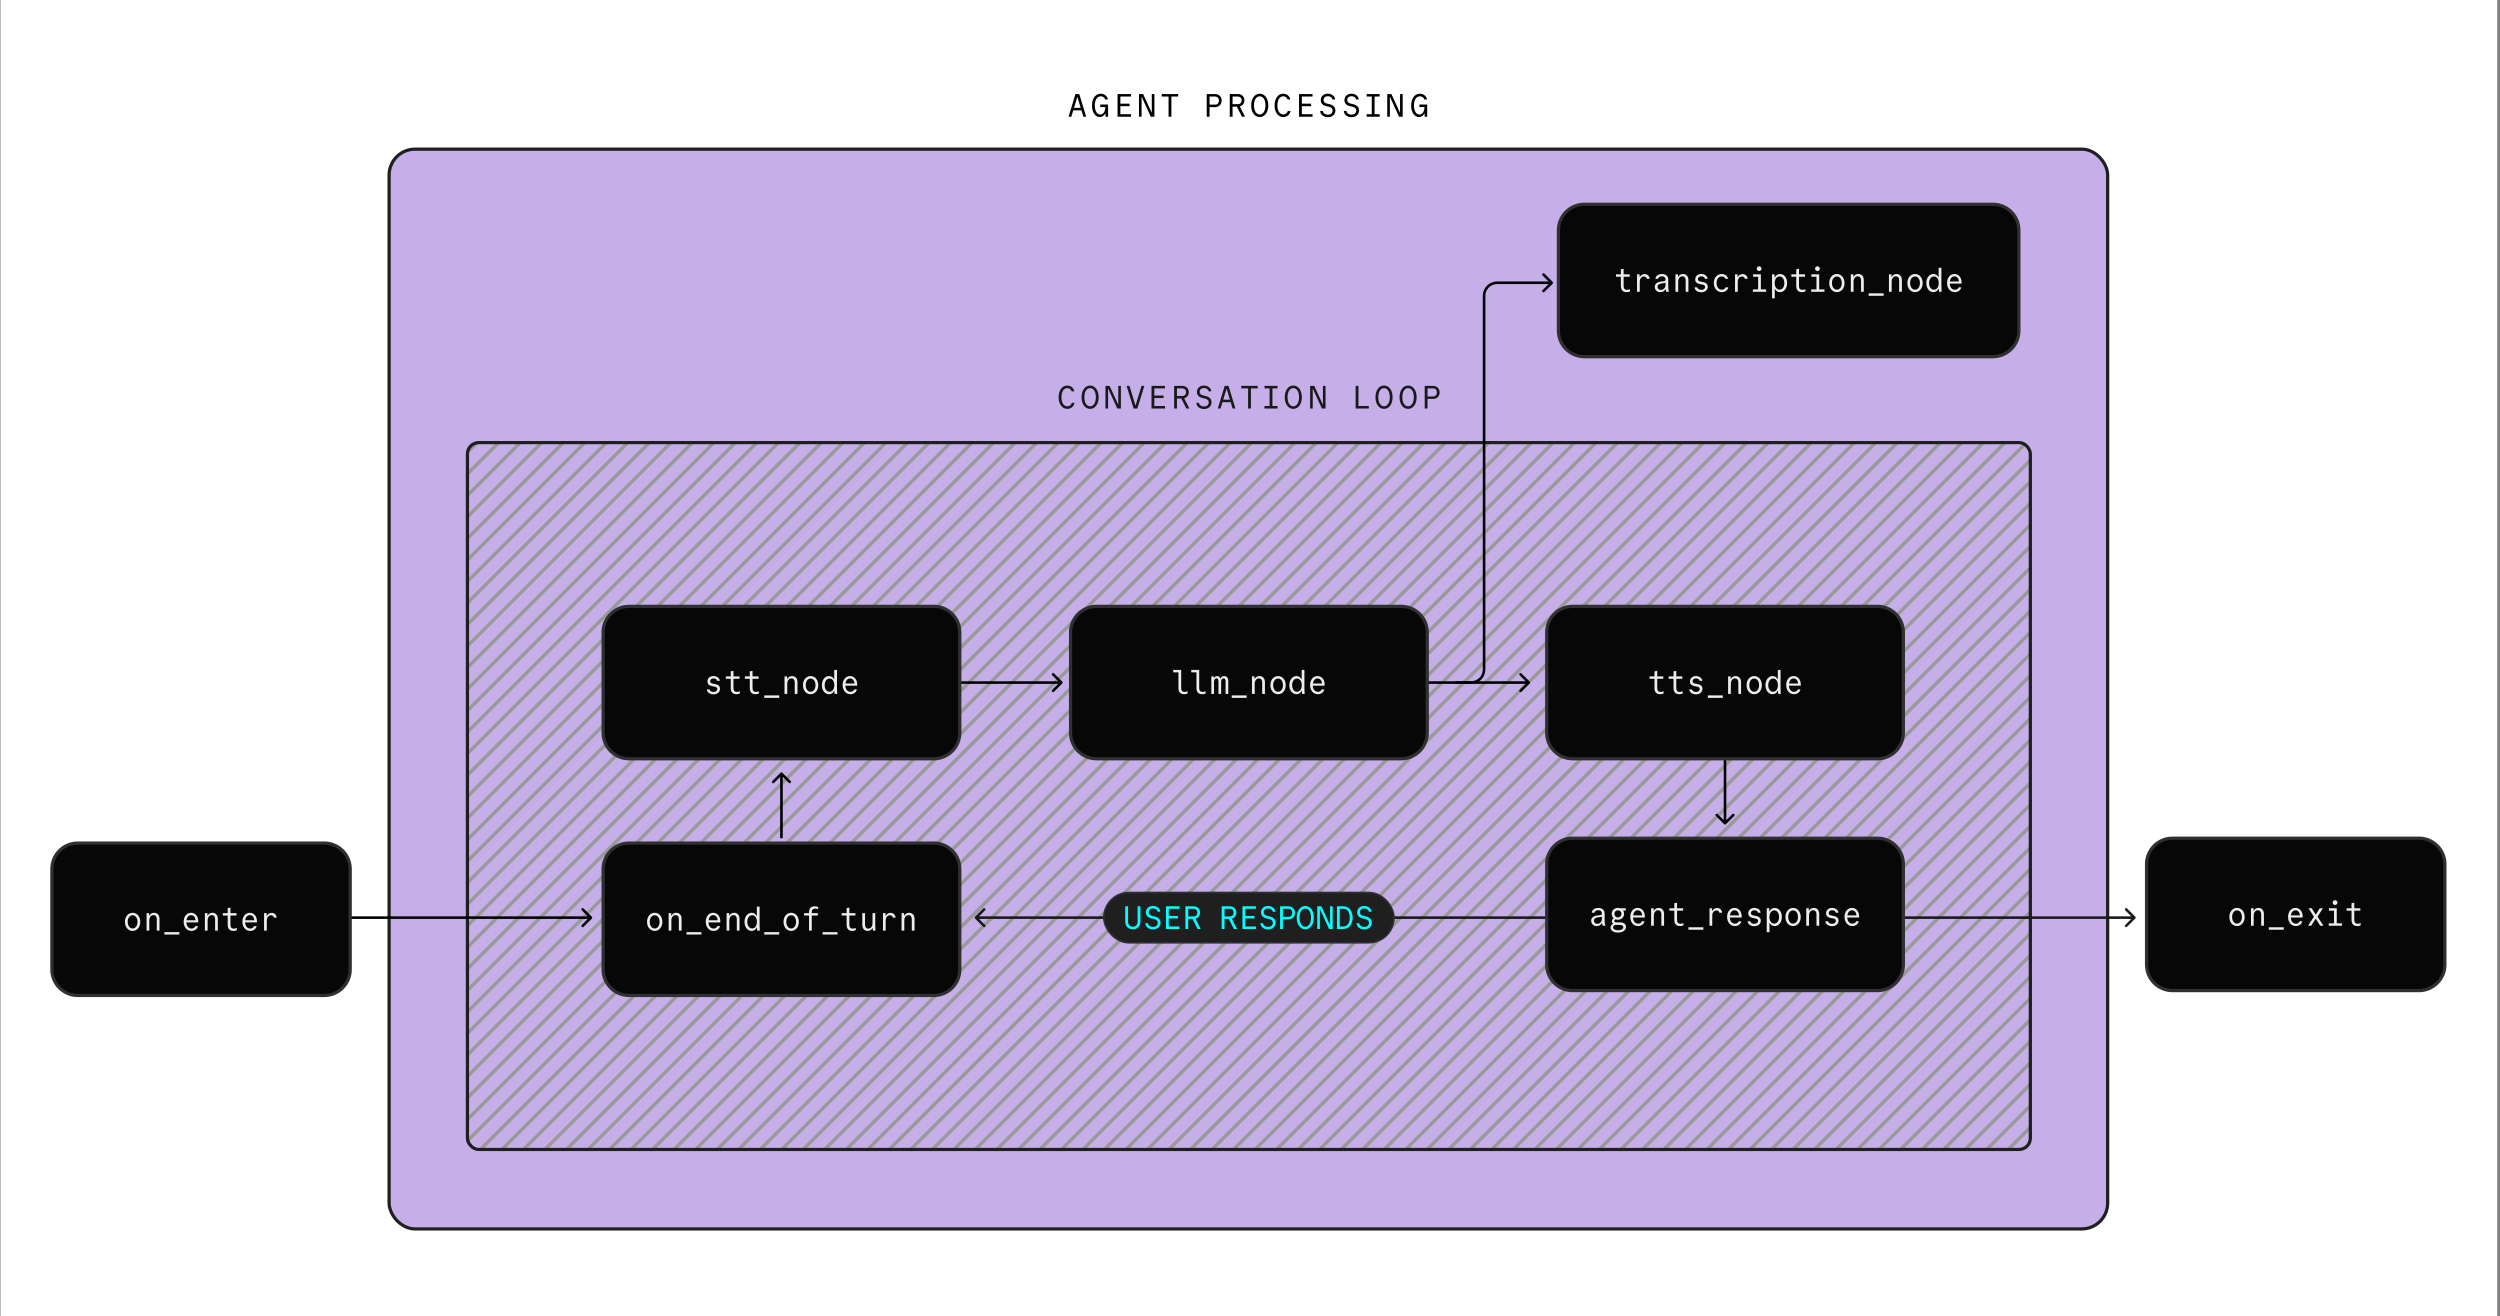 <?xml version="1.0" encoding="UTF-8" standalone="no"?>
<svg
   width="771"
   height="406"
   viewBox="0 0 771 406"
   fill="none"
   version="1.1"
   id="svg154"
   sodipodi:docname="voice-pipeline-agent.svg"
   inkscape:version="1.4.2 (2aeb623e1d, 2025-05-12)"
   xmlns:inkscape="http://www.inkscape.org/namespaces/inkscape"
   xmlns:sodipodi="http://sodipodi.sourceforge.net/DTD/sodipodi-0.dtd"
   xmlns="http://www.w3.org/2000/svg"
   xmlns:svg="http://www.w3.org/2000/svg">
  <rect x="0" y="0" width="771" height="406" fill="#808080" stroke="none"/>
  <sodipodi:namedview
     id="namedview154"
     pagecolor="#ffffff"
     bordercolor="#000000"
     borderopacity="0.25"
     inkscape:showpageshadow="2"
     inkscape:pageopacity="0.0"
     inkscape:pagecheckerboard="0"
     inkscape:deskcolor="#d1d1d1"
     inkscape:zoom="1.387808"
     inkscape:cx="375.41215"
     inkscape:cy="175.09626"
     inkscape:window-width="1638"
     inkscape:window-height="996"
     inkscape:window-x="0"
     inkscape:window-y="0"
     inkscape:window-maximized="1"
     inkscape:current-layer="svg154" />
  <rect
     width="770"
     height="406"
     transform="translate(0.16)"
     fill="#070707"
     id="rect1"
     style="fill:#ffffff" />
  <path
     d="M330.391 36H329.541L331.671 29H332.851L334.981 36H334.111L333.511 34.03H330.991L330.391 36ZM331.221 33.26H333.281L332.271 29.92H332.231L331.221 33.26ZM339.317 33.01V32.23H341.727V36H340.937V34.94H340.907C340.547 35.66 339.927 36.1 339.167 36.1C337.777 36.1 336.767 34.62 336.767 32.54C336.767 30.38 337.857 28.9 339.447 28.9C340.577 28.9 341.497 29.64 341.677 30.68H340.827C340.677 30.09 340.137 29.7 339.477 29.7C338.357 29.7 337.637 30.8 337.637 32.52C337.637 34.19 338.317 35.32 339.317 35.32C340.237 35.32 340.887 34.37 340.887 33.01H339.317ZM344.653 36V29H348.813V29.78H345.523V31.98H348.373V32.76H345.523V35.22H348.813V36H344.653ZM355.21 34.73V29H356.02V36H354.9L352.11 29.9H352.07V36H351.26V29H352.54L355.17 34.73H355.21ZM360.386 36V29.78H358.276V29H363.356V29.78H361.256V36H360.386ZM372.158 36V29H374.718C375.918 29 376.758 29.84 376.758 31.02C376.758 32.2 375.918 33.04 374.718 33.04H373.028V36H372.158ZM373.028 32.26H374.768C375.458 32.26 375.918 31.76 375.918 31.02C375.918 30.27 375.458 29.78 374.768 29.78H373.028V32.26ZM380.124 32.12H381.834C382.494 32.12 382.934 31.65 382.934 30.95C382.934 30.25 382.494 29.78 381.834 29.78H380.124V32.12ZM379.254 36V29H381.784C382.954 29 383.774 29.8 383.774 30.95C383.774 31.9 383.214 32.61 382.354 32.83L383.974 36H383.024L381.434 32.9H380.124V36H379.254ZM388.5 36.1C386.95 36.1 385.86 34.62 385.86 32.5C385.86 30.38 386.95 28.9 388.5 28.9C390.05 28.9 391.14 30.38 391.14 32.5C391.14 34.62 390.05 36.1 388.5 36.1ZM388.5 35.3C389.57 35.3 390.27 34.2 390.27 32.5C390.27 30.8 389.57 29.7 388.5 29.7C387.43 29.7 386.73 30.8 386.73 32.5C386.73 34.2 387.43 35.3 388.5 35.3ZM397.156 34.22H397.986C397.836 35.32 396.906 36.1 395.756 36.1C394.166 36.1 393.076 34.63 393.076 32.5C393.076 30.36 394.166 28.9 395.736 28.9C396.856 28.9 397.756 29.64 397.926 30.68H397.086C396.946 30.09 396.416 29.7 395.766 29.7C394.666 29.7 393.956 30.81 393.956 32.51C393.956 34.21 394.666 35.3 395.776 35.3C396.466 35.3 397.016 34.87 397.156 34.22ZM400.622 36V29H404.782V29.78H401.492V31.98H404.342V32.76H401.492V35.22H404.782V36H400.622ZM407.138 34.22H407.958C408.028 34.89 408.658 35.36 409.498 35.36C410.378 35.36 410.978 34.85 410.978 34.1C410.978 33.46 410.538 33.07 409.648 32.88L409.238 32.8C407.978 32.55 407.328 31.91 407.328 30.89C407.328 29.71 408.208 28.9 409.488 28.9C410.728 28.9 411.688 29.66 411.748 30.68H410.928C410.848 30.09 410.258 29.67 409.508 29.67C408.708 29.67 408.178 30.14 408.178 30.84C408.178 31.44 408.578 31.82 409.358 31.98L409.768 32.06C411.138 32.34 411.838 33 411.838 34.06C411.838 35.29 410.888 36.14 409.518 36.14C408.178 36.14 407.178 35.33 407.138 34.22ZM414.434 34.22H415.254C415.324 34.89 415.954 35.36 416.794 35.36C417.674 35.36 418.274 34.85 418.274 34.1C418.274 33.46 417.834 33.07 416.944 32.88L416.534 32.8C415.274 32.55 414.624 31.91 414.624 30.89C414.624 29.71 415.504 28.9 416.784 28.9C418.024 28.9 418.984 29.66 419.044 30.68H418.224C418.144 30.09 417.554 29.67 416.804 29.67C416.004 29.67 415.474 30.14 415.474 30.84C415.474 31.44 415.874 31.82 416.654 31.98L417.064 32.06C418.434 32.34 419.134 33 419.134 34.06C419.134 35.29 418.184 36.14 416.814 36.14C415.474 36.14 414.474 35.33 414.434 34.22ZM421.46 36V35.22H423.05V29.78H421.48V29H425.48V29.78H423.92V35.22H425.5V36H421.46ZM431.777 34.73V29H432.587V36H431.467L428.677 29.9H428.637V36H427.827V29H429.107L431.737 34.73H431.777ZM437.743 33.01V32.23H440.153V36H439.363V34.94H439.333C438.973 35.66 438.353 36.1 437.593 36.1C436.203 36.1 435.193 34.62 435.193 32.54C435.193 30.38 436.283 28.9 437.873 28.9C439.003 28.9 439.923 29.64 440.103 30.68H439.253C439.103 30.09 438.563 29.7 437.903 29.7C436.783 29.7 436.063 30.8 436.063 32.52C436.063 34.19 436.743 35.32 437.743 35.32C438.663 35.32 439.313 34.37 439.313 33.01H437.743Z"
     fill="#EDEDED"
     id="path1"
     style="fill:#000000" />
  <rect
     x="120"
     y="46"
     width="530"
     height="333"
     rx="8"
     fill="#070707"
     id="rect2"
     style="fill:#cccccc" />
  <rect
     x="120"
     y="46"
     width="530"
     height="333"
     rx="8"
     stroke="#1F1F1F"
     stroke-linecap="round"
     id="rect3"
     style="fill:#c6afe9" />
  <path
     d="M330.553 124.22H331.383C331.233 125.32 330.303 126.1 329.153 126.1C327.563 126.1 326.473 124.63 326.473 122.5C326.473 120.36 327.563 118.9 329.133 118.9C330.253 118.9 331.153 119.64 331.323 120.68H330.483C330.343 120.09 329.813 119.7 329.163 119.7C328.063 119.7 327.353 120.81 327.353 122.51C327.353 124.21 328.063 125.3 329.173 125.3C329.863 125.3 330.413 124.87 330.553 124.22ZM336.189 126.1C334.639 126.1 333.549 124.62 333.549 122.5C333.549 120.38 334.639 118.9 336.189 118.9C337.739 118.9 338.829 120.38 338.829 122.5C338.829 124.62 337.739 126.1 336.189 126.1ZM336.189 125.3C337.259 125.3 337.959 124.2 337.959 122.5C337.959 120.8 337.259 119.7 336.189 119.7C335.119 119.7 334.419 120.8 334.419 122.5C334.419 124.2 335.119 125.3 336.189 125.3ZM344.875 124.73V119H345.685V126H344.565L341.775 119.9H341.735V126H340.925V119H342.205L344.835 124.73H344.875ZM349.601 126L347.441 119H348.331L350.171 125.03H350.211L352.051 119H352.921L350.761 126H349.601ZM355.127 126V119H359.287V119.78H355.997V121.98H358.847V122.76H355.997V125.22H359.287V126H355.127ZM362.973 122.12H364.683C365.343 122.12 365.783 121.65 365.783 120.95C365.783 120.25 365.343 119.78 364.683 119.78H362.973V122.12ZM362.103 126V119H364.633C365.803 119 366.623 119.8 366.623 120.95C366.623 121.9 366.063 122.61 365.203 122.83L366.823 126H365.873L364.283 122.9H362.973V126H362.103ZM368.939 124.22H369.759C369.829 124.89 370.459 125.36 371.299 125.36C372.179 125.36 372.779 124.85 372.779 124.1C372.779 123.46 372.339 123.07 371.449 122.88L371.039 122.8C369.779 122.55 369.129 121.91 369.129 120.89C369.129 119.71 370.009 118.9 371.289 118.9C372.529 118.9 373.489 119.66 373.549 120.68H372.729C372.649 120.09 372.059 119.67 371.309 119.67C370.509 119.67 369.979 120.14 369.979 120.84C369.979 121.44 370.379 121.82 371.159 121.98L371.569 122.06C372.939 122.34 373.639 123 373.639 124.06C373.639 125.29 372.689 126.14 371.319 126.14C369.979 126.14 368.979 125.33 368.939 124.22ZM376.416 126H375.566L377.696 119H378.876L381.006 126H380.136L379.536 124.03H377.016L376.416 126ZM377.246 123.26H379.306L378.296 119.92H378.256L377.246 123.26ZM384.912 126V119.78H382.802V119H387.882V119.78H385.782V126H384.912ZM389.958 126V125.22H391.548V119.78H389.978V119H393.978V119.78H392.418V125.22H393.998V126H389.958ZM398.854 126.1C397.304 126.1 396.214 124.62 396.214 122.5C396.214 120.38 397.304 118.9 398.854 118.9C400.404 118.9 401.494 120.38 401.494 122.5C401.494 124.62 400.404 126.1 398.854 126.1ZM398.854 125.3C399.924 125.3 400.624 124.2 400.624 122.5C400.624 120.8 399.924 119.7 398.854 119.7C397.784 119.7 397.084 120.8 397.084 122.5C397.084 124.2 397.784 125.3 398.854 125.3ZM407.99 124.73V119H408.8V126H407.68L404.89 119.9H404.85V126H404.04V119H405.32L407.95 124.73H407.99ZM418.082 126V119H418.952V125.22H422.142V126H418.082ZM426.838 126.1C425.288 126.1 424.198 124.62 424.198 122.5C424.198 120.38 425.288 118.9 426.838 118.9C428.388 118.9 429.478 120.38 429.478 122.5C429.478 124.62 428.388 126.1 426.838 126.1ZM426.838 125.3C427.908 125.3 428.608 124.2 428.608 122.5C428.608 120.8 427.908 119.7 426.838 119.7C425.768 119.7 425.068 120.8 425.068 122.5C425.068 124.2 425.768 125.3 426.838 125.3ZM434.254 126.1C432.704 126.1 431.614 124.62 431.614 122.5C431.614 120.38 432.704 118.9 434.254 118.9C435.804 118.9 436.894 120.38 436.894 122.5C436.894 124.62 435.804 126.1 434.254 126.1ZM434.254 125.3C435.324 125.3 436.024 124.2 436.024 122.5C436.024 120.8 435.324 119.7 434.254 119.7C433.184 119.7 432.484 120.8 432.484 122.5C432.484 124.2 433.184 125.3 434.254 125.3ZM439.38 126V119H441.94C443.14 119 443.98 119.84 443.98 121.02C443.98 122.2 443.14 123.04 441.94 123.04H440.25V126H439.38ZM440.25 122.26H441.99C442.68 122.26 443.14 121.76 443.14 121.02C443.14 120.27 442.68 119.78 441.99 119.78H440.25V122.26Z"
     fill="#EDEDED"
     id="path3"
     style="fill:#1a1a1a" />
  <g
     clip-path="url(#clip0_3521_6674)"
     id="g121"
     style="fill:#999999">
    <path
       fill-rule="evenodd"
       clip-rule="evenodd"
       d="M-219.231 462.33L214.288 28.81L215.044 29.566L-218.475 463.086L-219.231 462.33Z"
       fill="#131313"
       id="path4"
       style="fill:#999999" />
    <path
       fill-rule="evenodd"
       clip-rule="evenodd"
       d="M-212.595 462.33L220.924 28.81L221.68 29.566L-211.839 463.086L-212.595 462.33Z"
       fill="#131313"
       id="path5"
       style="fill:#999999" />
    <path
       fill-rule="evenodd"
       clip-rule="evenodd"
       d="M-205.959 462.33L227.561 28.81L228.316 29.566L-205.203 463.086L-205.959 462.33Z"
       fill="#131313"
       id="path6"
       style="fill:#999999" />
    <path
       fill-rule="evenodd"
       clip-rule="evenodd"
       d="M-199.323 462.33L234.197 28.81L234.953 29.566L-198.567 463.086L-199.323 462.33Z"
       fill="#131313"
       id="path7"
       style="fill:#999999" />
    <path
       fill-rule="evenodd"
       clip-rule="evenodd"
       d="M-192.687 462.33L240.833 28.81L241.589 29.566L-191.931 463.086L-192.687 462.33Z"
       fill="#131313"
       id="path8"
       style="fill:#999999" />
    <path
       fill-rule="evenodd"
       clip-rule="evenodd"
       d="M-186.051 462.33L247.469 28.81L248.225 29.566L-185.295 463.086L-186.051 462.33Z"
       fill="#131313"
       id="path9"
       style="fill:#999999" />
    <path
       fill-rule="evenodd"
       clip-rule="evenodd"
       d="M-179.415 462.33L254.105 28.81L254.861 29.566L-178.659 463.086L-179.415 462.33Z"
       fill="#131313"
       id="path10"
       style="fill:#999999" />
    <path
       fill-rule="evenodd"
       clip-rule="evenodd"
       d="M-172.779 462.33L260.741 28.81L261.497 29.566L-172.023 463.086L-172.779 462.33Z"
       fill="#131313"
       id="path11"
       style="fill:#999999" />
    <path
       fill-rule="evenodd"
       clip-rule="evenodd"
       d="M-166.143 462.33L267.377 28.81L268.133 29.566L-165.387 463.086L-166.143 462.33Z"
       fill="#131313"
       id="path12"
       style="fill:#999999" />
    <path
       fill-rule="evenodd"
       clip-rule="evenodd"
       d="M-159.507 462.33L274.013 28.81L274.769 29.566L-158.751 463.086L-159.507 462.33Z"
       fill="#131313"
       id="path13"
       style="fill:#999999" />
    <path
       fill-rule="evenodd"
       clip-rule="evenodd"
       d="M-152.871 462.33L280.649 28.81L281.405 29.566L-152.115 463.086L-152.871 462.33Z"
       fill="#131313"
       id="path14"
       style="fill:#999999" />
    <path
       fill-rule="evenodd"
       clip-rule="evenodd"
       d="M-146.235 462.33L287.285 28.81L288.041 29.566L-145.479 463.086L-146.235 462.33Z"
       fill="#131313"
       id="path15"
       style="fill:#999999" />
    <path
       fill-rule="evenodd"
       clip-rule="evenodd"
       d="M-139.599 462.33L293.921 28.81L294.677 29.566L-138.843 463.086L-139.599 462.33Z"
       fill="#131313"
       id="path16"
       style="fill:#999999" />
    <path
       fill-rule="evenodd"
       clip-rule="evenodd"
       d="M-132.963 462.33L300.557 28.81L301.313 29.566L-132.207 463.086L-132.963 462.33Z"
       fill="#131313"
       id="path17"
       style="fill:#999999" />
    <path
       fill-rule="evenodd"
       clip-rule="evenodd"
       d="M-126.327 462.33L307.193 28.81L307.949 29.566L-125.571 463.086L-126.327 462.33Z"
       fill="#131313"
       id="path18"
       style="fill:#999999" />
    <path
       fill-rule="evenodd"
       clip-rule="evenodd"
       d="M-119.691 462.33L313.829 28.81L314.585 29.566L-118.935 463.086L-119.691 462.33Z"
       fill="#131313"
       id="path19"
       style="fill:#999999" />
    <path
       fill-rule="evenodd"
       clip-rule="evenodd"
       d="M-113.055 462.33L320.465 28.81L321.221 29.566L-112.299 463.086L-113.055 462.33Z"
       fill="#131313"
       id="path20"
       style="fill:#999999" />
    <path
       fill-rule="evenodd"
       clip-rule="evenodd"
       d="M-106.419 462.33L327.101 28.81L327.857 29.566L-105.663 463.086L-106.419 462.33Z"
       fill="#131313"
       id="path21"
       style="fill:#999999" />
    <path
       fill-rule="evenodd"
       clip-rule="evenodd"
       d="M-99.783 462.33L333.737 28.81L334.493 29.566L-99.027 463.086L-99.783 462.33Z"
       fill="#131313"
       id="path22"
       style="fill:#999999" />
    <path
       fill-rule="evenodd"
       clip-rule="evenodd"
       d="M-93.147 462.33L340.373 28.81L341.129 29.566L-92.391 463.086L-93.147 462.33Z"
       fill="#131313"
       id="path23"
       style="fill:#999999" />
    <path
       fill-rule="evenodd"
       clip-rule="evenodd"
       d="M-86.511 462.33L347.009 28.81L347.765 29.566L-85.755 463.086L-86.511 462.33Z"
       fill="#131313"
       id="path24"
       style="fill:#999999" />
    <path
       fill-rule="evenodd"
       clip-rule="evenodd"
       d="M-79.875 462.33L353.645 28.81L354.401 29.566L-79.119 463.086L-79.875 462.33Z"
       fill="#131313"
       id="path25"
       style="fill:#999999" />
    <path
       fill-rule="evenodd"
       clip-rule="evenodd"
       d="M-73.239 462.33L360.281 28.81L361.037 29.566L-72.483 463.086L-73.239 462.33Z"
       fill="#131313"
       id="path26"
       style="fill:#999999" />
    <path
       fill-rule="evenodd"
       clip-rule="evenodd"
       d="M-66.603 462.33L366.917 28.81L367.673 29.566L-65.847 463.086L-66.603 462.33Z"
       fill="#131313"
       id="path27"
       style="fill:#999999" />
    <path
       fill-rule="evenodd"
       clip-rule="evenodd"
       d="M-59.967 462.33L373.553 28.81L374.309 29.566L-59.211 463.086L-59.967 462.33Z"
       fill="#131313"
       id="path28"
       style="fill:#999999" />
    <path
       fill-rule="evenodd"
       clip-rule="evenodd"
       d="M-53.331 462.33L380.189 28.81L380.945 29.566L-52.575 463.086L-53.331 462.33Z"
       fill="#131313"
       id="path29"
       style="fill:#999999" />
    <path
       fill-rule="evenodd"
       clip-rule="evenodd"
       d="M-46.694 462.33L386.825 28.81L387.581 29.566L-45.939 463.086L-46.694 462.33Z"
       fill="#131313"
       id="path30"
       style="fill:#999999" />
    <path
       fill-rule="evenodd"
       clip-rule="evenodd"
       d="M-40.059 462.33L393.461 28.81L394.217 29.566L-39.303 463.086L-40.059 462.33Z"
       fill="#131313"
       id="path31"
       style="fill:#999999" />
    <path
       fill-rule="evenodd"
       clip-rule="evenodd"
       d="M-33.422 462.33L400.097 28.81L400.853 29.566L-32.666 463.086L-33.422 462.33Z"
       fill="#131313"
       id="path32"
       style="fill:#999999" />
    <path
       fill-rule="evenodd"
       clip-rule="evenodd"
       d="M-26.786 462.33L406.733 28.81L407.489 29.566L-26.03 463.086L-26.786 462.33Z"
       fill="#131313"
       id="path33"
       style="fill:#999999" />
    <path
       fill-rule="evenodd"
       clip-rule="evenodd"
       d="M-20.15 462.33L413.369 28.81L414.125 29.566L-19.394 463.086L-20.15 462.33Z"
       fill="#131313"
       id="path34"
       style="fill:#999999" />
    <path
       fill-rule="evenodd"
       clip-rule="evenodd"
       d="M-13.514 462.33L420.005 28.81L420.761 29.566L-12.758 463.086L-13.514 462.33Z"
       fill="#131313"
       id="path35"
       style="fill:#999999" />
    <path
       fill-rule="evenodd"
       clip-rule="evenodd"
       d="M-6.878 462.33L426.641 28.81L427.397 29.566L-6.122 463.086L-6.878 462.33Z"
       fill="#131313"
       id="path36"
       style="fill:#999999" />
    <path
       fill-rule="evenodd"
       clip-rule="evenodd"
       d="M-0.242 462.33L433.277 28.81L434.033 29.566L0.514 463.086L-0.242 462.33Z"
       fill="#131313"
       id="path37"
       style="fill:#999999" />
    <path
       fill-rule="evenodd"
       clip-rule="evenodd"
       d="M6.394 462.33L439.913 28.81L440.669 29.566L7.15 463.086L6.394 462.33Z"
       fill="#131313"
       id="path38"
       style="fill:#999999" />
    <path
       fill-rule="evenodd"
       clip-rule="evenodd"
       d="M13.03 462.33L446.549 28.81L447.306 29.566L13.786 463.086L13.03 462.33Z"
       fill="#131313"
       id="path39"
       style="fill:#999999" />
    <path
       fill-rule="evenodd"
       clip-rule="evenodd"
       d="M19.666 462.33L453.186 28.81L453.942 29.566L20.422 463.086L19.666 462.33Z"
       fill="#131313"
       id="path40"
       style="fill:#999999" />
    <path
       fill-rule="evenodd"
       clip-rule="evenodd"
       d="M26.302 462.33L459.822 28.81L460.578 29.566L27.058 463.086L26.302 462.33Z"
       fill="#131313"
       id="path41"
       style="fill:#999999" />
    <path
       fill-rule="evenodd"
       clip-rule="evenodd"
       d="M32.938 462.33L466.458 28.81L467.214 29.566L33.694 463.086L32.938 462.33Z"
       fill="#131313"
       id="path42"
       style="fill:#999999" />
    <path
       fill-rule="evenodd"
       clip-rule="evenodd"
       d="M39.574 462.33L473.094 28.81L473.85 29.566L40.33 463.086L39.574 462.33Z"
       fill="#131313"
       id="path43"
       style="fill:#999999" />
    <path
       fill-rule="evenodd"
       clip-rule="evenodd"
       d="M46.21 462.33L479.73 28.81L480.486 29.566L46.966 463.086L46.21 462.33Z"
       fill="#131313"
       id="path44"
       style="fill:#999999" />
    <path
       fill-rule="evenodd"
       clip-rule="evenodd"
       d="M52.846 462.33L486.366 28.81L487.122 29.566L53.602 463.086L52.846 462.33Z"
       fill="#131313"
       id="path45"
       style="fill:#999999" />
    <path
       fill-rule="evenodd"
       clip-rule="evenodd"
       d="M59.482 462.33L493.002 28.81L493.758 29.566L60.238 463.086L59.482 462.33Z"
       fill="#131313"
       id="path46"
       style="fill:#999999" />
    <path
       fill-rule="evenodd"
       clip-rule="evenodd"
       d="M66.118 462.33L499.638 28.81L500.394 29.566L66.874 463.086L66.118 462.33Z"
       fill="#131313"
       id="path47"
       style="fill:#999999" />
    <path
       fill-rule="evenodd"
       clip-rule="evenodd"
       d="M72.754 462.33L506.274 28.81L507.03 29.566L73.51 463.086L72.754 462.33Z"
       fill="#131313"
       id="path48"
       style="fill:#999999" />
    <path
       fill-rule="evenodd"
       clip-rule="evenodd"
       d="M79.39 462.33L512.91 28.81L513.666 29.566L80.146 463.086L79.39 462.33Z"
       fill="#131313"
       id="path49"
       style="fill:#999999" />
    <path
       fill-rule="evenodd"
       clip-rule="evenodd"
       d="M86.026 462.33L519.546 28.81L520.302 29.566L86.782 463.086L86.026 462.33Z"
       fill="#131313"
       id="path50"
       style="fill:#999999" />
    <path
       fill-rule="evenodd"
       clip-rule="evenodd"
       d="M92.662 462.33L526.182 28.81L526.938 29.566L93.418 463.086L92.662 462.33Z"
       fill="#131313"
       id="path51"
       style="fill:#999999" />
    <path
       fill-rule="evenodd"
       clip-rule="evenodd"
       d="M99.298 462.33L532.818 28.81L533.574 29.566L100.054 463.086L99.298 462.33Z"
       fill="#131313"
       id="path52"
       style="fill:#999999" />
    <path
       fill-rule="evenodd"
       clip-rule="evenodd"
       d="M105.934 462.33L539.454 28.81L540.21 29.566L106.69 463.086L105.934 462.33Z"
       fill="#131313"
       id="path53"
       style="fill:#999999" />
    <path
       fill-rule="evenodd"
       clip-rule="evenodd"
       d="M112.57 462.33L546.09 28.81L546.846 29.566L113.326 463.086L112.57 462.33Z"
       fill="#131313"
       id="path54"
       style="fill:#999999" />
    <path
       fill-rule="evenodd"
       clip-rule="evenodd"
       d="M119.206 462.33L552.726 28.81L553.482 29.566L119.962 463.086L119.206 462.33Z"
       fill="#131313"
       id="path55"
       style="fill:#999999" />
    <path
       fill-rule="evenodd"
       clip-rule="evenodd"
       d="M125.842 462.33L559.362 28.81L560.118 29.566L126.598 463.086L125.842 462.33Z"
       fill="#131313"
       id="path56"
       style="fill:#999999" />
    <path
       fill-rule="evenodd"
       clip-rule="evenodd"
       d="M132.478 462.33L565.998 28.81L566.754 29.566L133.234 463.086L132.478 462.33Z"
       fill="#131313"
       id="path57"
       style="fill:#999999" />
    <path
       fill-rule="evenodd"
       clip-rule="evenodd"
       d="M139.114 462.33L572.634 28.81L573.39 29.566L139.87 463.086L139.114 462.33Z"
       fill="#131313"
       id="path58"
       style="fill:#999999" />
    <path
       fill-rule="evenodd"
       clip-rule="evenodd"
       d="M145.75 462.33L579.27 28.81L580.026 29.566L146.506 463.086L145.75 462.33Z"
       fill="#131313"
       id="path59"
       style="fill:#999999" />
    <path
       fill-rule="evenodd"
       clip-rule="evenodd"
       d="M152.386 462.33L585.906 28.81L586.662 29.566L153.142 463.086L152.386 462.33Z"
       fill="#131313"
       id="path60"
       style="fill:#999999" />
    <path
       fill-rule="evenodd"
       clip-rule="evenodd"
       d="M159.022 462.33L592.542 28.81L593.298 29.566L159.778 463.086L159.022 462.33Z"
       fill="#131313"
       id="path61"
       style="fill:#999999" />
    <path
       fill-rule="evenodd"
       clip-rule="evenodd"
       d="M165.658 462.33L599.178 28.81L599.934 29.566L166.414 463.086L165.658 462.33Z"
       fill="#131313"
       id="path62"
       style="fill:#999999" />
    <path
       fill-rule="evenodd"
       clip-rule="evenodd"
       d="M172.294 462.33L605.814 28.81L606.57 29.566L173.05 463.086L172.294 462.33Z"
       fill="#131313"
       id="path63"
       style="fill:#999999" />
    <path
       fill-rule="evenodd"
       clip-rule="evenodd"
       d="M178.931 462.33L612.45 28.81L613.206 29.566L179.686 463.086L178.931 462.33Z"
       fill="#131313"
       id="path64"
       style="fill:#999999" />
    <path
       fill-rule="evenodd"
       clip-rule="evenodd"
       d="M185.567 462.33L619.086 28.81L619.842 29.566L186.323 463.086L185.567 462.33Z"
       fill="#131313"
       id="path65"
       style="fill:#999999" />
    <path
       fill-rule="evenodd"
       clip-rule="evenodd"
       d="M192.203 462.33L625.722 28.81L626.478 29.566L192.959 463.086L192.203 462.33Z"
       fill="#131313"
       id="path66"
       style="fill:#999999" />
    <path
       fill-rule="evenodd"
       clip-rule="evenodd"
       d="M198.839 462.33L632.358 28.81L633.114 29.566L199.595 463.086L198.839 462.33Z"
       fill="#131313"
       id="path67"
       style="fill:#999999" />
    <path
       fill-rule="evenodd"
       clip-rule="evenodd"
       d="M205.475 462.33L638.994 28.81L639.75 29.566L206.231 463.086L205.475 462.33Z"
       fill="#131313"
       id="path68"
       style="fill:#999999" />
    <path
       fill-rule="evenodd"
       clip-rule="evenodd"
       d="M212.111 462.33L645.63 28.81L646.386 29.566L212.867 463.086L212.111 462.33Z"
       fill="#131313"
       id="path69"
       style="fill:#999999" />
    <path
       fill-rule="evenodd"
       clip-rule="evenodd"
       d="M218.747 462.33L652.266 28.81L653.022 29.566L219.503 463.086L218.747 462.33Z"
       fill="#131313"
       id="path70"
       style="fill:#999999" />
    <path
       fill-rule="evenodd"
       clip-rule="evenodd"
       d="M225.383 462.33L658.902 28.81L659.658 29.566L226.139 463.086L225.383 462.33Z"
       fill="#131313"
       id="path71"
       style="fill:#999999" />
    <path
       fill-rule="evenodd"
       clip-rule="evenodd"
       d="M232.019 462.33L665.539 28.81L666.295 29.566L232.775 463.086L232.019 462.33Z"
       fill="#131313"
       id="path72"
       style="fill:#999999" />
    <path
       fill-rule="evenodd"
       clip-rule="evenodd"
       d="M238.655 462.33L672.175 28.81L672.931 29.566L239.411 463.086L238.655 462.33Z"
       fill="#131313"
       id="path73"
       style="fill:#999999" />
    <path
       fill-rule="evenodd"
       clip-rule="evenodd"
       d="M245.291 462.33L678.811 28.81L679.567 29.566L246.047 463.086L245.291 462.33Z"
       fill="#131313"
       id="path74"
       style="fill:#999999" />
    <path
       fill-rule="evenodd"
       clip-rule="evenodd"
       d="M251.927 462.33L685.447 28.81L686.203 29.566L252.683 463.086L251.927 462.33Z"
       fill="#131313"
       id="path75"
       style="fill:#999999" />
    <path
       fill-rule="evenodd"
       clip-rule="evenodd"
       d="M258.563 462.33L692.083 28.81L692.839 29.566L259.319 463.086L258.563 462.33Z"
       fill="#131313"
       id="path76"
       style="fill:#999999" />
    <path
       fill-rule="evenodd"
       clip-rule="evenodd"
       d="M265.199 462.33L698.719 28.81L699.475 29.566L265.955 463.086L265.199 462.33Z"
       fill="#131313"
       id="path77"
       style="fill:#999999" />
    <path
       fill-rule="evenodd"
       clip-rule="evenodd"
       d="M271.835 462.33L705.355 28.81L706.111 29.566L272.591 463.086L271.835 462.33Z"
       fill="#131313"
       id="path78"
       style="fill:#999999" />
    <path
       fill-rule="evenodd"
       clip-rule="evenodd"
       d="M278.471 462.33L711.991 28.81L712.747 29.566L279.227 463.086L278.471 462.33Z"
       fill="#131313"
       id="path79"
       style="fill:#999999" />
    <path
       fill-rule="evenodd"
       clip-rule="evenodd"
       d="M285.107 462.33L718.627 28.81L719.383 29.566L285.863 463.086L285.107 462.33Z"
       fill="#131313"
       id="path80"
       style="fill:#999999" />
    <path
       fill-rule="evenodd"
       clip-rule="evenodd"
       d="M291.743 462.33L725.263 28.81L726.019 29.566L292.499 463.086L291.743 462.33Z"
       fill="#131313"
       id="path81"
       style="fill:#999999" />
    <path
       fill-rule="evenodd"
       clip-rule="evenodd"
       d="M298.379 462.33L731.899 28.81L732.655 29.566L299.135 463.086L298.379 462.33Z"
       fill="#131313"
       id="path82"
       style="fill:#999999" />
    <path
       fill-rule="evenodd"
       clip-rule="evenodd"
       d="M305.015 462.33L738.535 28.81L739.291 29.566L305.771 463.086L305.015 462.33Z"
       fill="#131313"
       id="path83"
       style="fill:#999999" />
    <path
       fill-rule="evenodd"
       clip-rule="evenodd"
       d="M311.651 462.33L745.171 28.81L745.927 29.566L312.407 463.086L311.651 462.33Z"
       fill="#131313"
       id="path84"
       style="fill:#999999" />
    <path
       fill-rule="evenodd"
       clip-rule="evenodd"
       d="M318.287 462.33L751.807 28.81L752.563 29.566L319.043 463.086L318.287 462.33Z"
       fill="#131313"
       id="path85"
       style="fill:#999999" />
    <path
       fill-rule="evenodd"
       clip-rule="evenodd"
       d="M324.923 462.33L758.443 28.81L759.199 29.566L325.679 463.086L324.923 462.33Z"
       fill="#131313"
       id="path86"
       style="fill:#999999" />
    <path
       fill-rule="evenodd"
       clip-rule="evenodd"
       d="M331.559 462.33L765.079 28.81L765.835 29.566L332.315 463.086L331.559 462.33Z"
       fill="#131313"
       id="path87"
       style="fill:#999999" />
    <path
       fill-rule="evenodd"
       clip-rule="evenodd"
       d="M338.195 462.33L771.715 28.81L772.471 29.566L338.951 463.086L338.195 462.33Z"
       fill="#131313"
       id="path88"
       style="fill:#999999" />
    <path
       fill-rule="evenodd"
       clip-rule="evenodd"
       d="M344.831 462.33L778.351 28.81L779.107 29.566L345.587 463.086L344.831 462.33Z"
       fill="#131313"
       id="path89"
       style="fill:#999999" />
    <path
       fill-rule="evenodd"
       clip-rule="evenodd"
       d="M351.467 462.33L784.987 28.81L785.743 29.566L352.223 463.086L351.467 462.33Z"
       fill="#131313"
       id="path90"
       style="fill:#999999" />
    <path
       fill-rule="evenodd"
       clip-rule="evenodd"
       d="M358.103 462.33L791.623 28.81L792.379 29.566L358.859 463.086L358.103 462.33Z"
       fill="#131313"
       id="path91"
       style="fill:#999999" />
    <path
       fill-rule="evenodd"
       clip-rule="evenodd"
       d="M364.74 462.33L798.259 28.81L799.015 29.566L365.495 463.086L364.74 462.33Z"
       fill="#131313"
       id="path92"
       style="fill:#999999" />
    <path
       fill-rule="evenodd"
       clip-rule="evenodd"
       d="M371.376 462.33L804.895 28.81L805.651 29.566L372.132 463.086L371.376 462.33Z"
       fill="#131313"
       id="path93"
       style="fill:#999999" />
    <path
       fill-rule="evenodd"
       clip-rule="evenodd"
       d="M378.012 462.33L811.531 28.81L812.287 29.566L378.768 463.086L378.012 462.33Z"
       fill="#131313"
       id="path94"
       style="fill:#999999" />
    <path
       fill-rule="evenodd"
       clip-rule="evenodd"
       d="M384.648 462.33L818.167 28.81L818.923 29.566L385.404 463.086L384.648 462.33Z"
       fill="#131313"
       id="path95"
       style="fill:#999999" />
    <path
       fill-rule="evenodd"
       clip-rule="evenodd"
       d="M391.284 462.33L824.804 28.81L825.56 29.566L392.04 463.086L391.284 462.33Z"
       fill="#131313"
       id="path96"
       style="fill:#999999" />
    <path
       fill-rule="evenodd"
       clip-rule="evenodd"
       d="M397.92 462.33L831.44 28.81L832.196 29.566L398.676 463.086L397.92 462.33Z"
       fill="#131313"
       id="path97"
       style="fill:#999999" />
    <path
       fill-rule="evenodd"
       clip-rule="evenodd"
       d="M404.556 462.33L838.076 28.81L838.832 29.566L405.312 463.086L404.556 462.33Z"
       fill="#131313"
       id="path98"
       style="fill:#999999" />
    <path
       fill-rule="evenodd"
       clip-rule="evenodd"
       d="M411.192 462.33L844.712 28.81L845.468 29.566L411.948 463.086L411.192 462.33Z"
       fill="#131313"
       id="path99"
       style="fill:#999999" />
    <path
       fill-rule="evenodd"
       clip-rule="evenodd"
       d="M417.828 462.33L851.348 28.81L852.104 29.566L418.584 463.086L417.828 462.33Z"
       fill="#131313"
       id="path100"
       style="fill:#999999" />
    <path
       fill-rule="evenodd"
       clip-rule="evenodd"
       d="M424.464 462.33L857.984 28.81L858.74 29.566L425.22 463.086L424.464 462.33Z"
       fill="#131313"
       id="path101"
       style="fill:#999999" />
    <path
       fill-rule="evenodd"
       clip-rule="evenodd"
       d="M431.1 462.33L864.62 28.81L865.376 29.566L431.856 463.086L431.1 462.33Z"
       fill="#131313"
       id="path102"
       style="fill:#999999" />
    <path
       fill-rule="evenodd"
       clip-rule="evenodd"
       d="M437.736 462.33L871.256 28.81L872.012 29.566L438.492 463.086L437.736 462.33Z"
       fill="#131313"
       id="path103"
       style="fill:#999999" />
    <path
       fill-rule="evenodd"
       clip-rule="evenodd"
       d="M444.372 462.33L877.892 28.81L878.648 29.566L445.128 463.086L444.372 462.33Z"
       fill="#131313"
       id="path104"
       style="fill:#999999" />
    <path
       fill-rule="evenodd"
       clip-rule="evenodd"
       d="M451.008 462.33L884.528 28.81L885.284 29.566L451.764 463.086L451.008 462.33Z"
       fill="#131313"
       id="path105"
       style="fill:#999999" />
    <path
       fill-rule="evenodd"
       clip-rule="evenodd"
       d="M457.644 462.33L891.164 28.81L891.92 29.566L458.4 463.086L457.644 462.33Z"
       fill="#131313"
       id="path106"
       style="fill:#999999" />
    <path
       fill-rule="evenodd"
       clip-rule="evenodd"
       d="M464.28 462.33L897.8 28.81L898.556 29.566L465.036 463.086L464.28 462.33Z"
       fill="#131313"
       id="path107"
       style="fill:#999999" />
    <path
       fill-rule="evenodd"
       clip-rule="evenodd"
       d="M470.917 462.33L904.436 28.81L905.192 29.566L471.672 463.086L470.917 462.33Z"
       fill="#131313"
       id="path108"
       style="fill:#999999" />
    <path
       fill-rule="evenodd"
       clip-rule="evenodd"
       d="M477.553 462.33L911.072 28.81L911.828 29.566L478.309 463.086L477.553 462.33Z"
       fill="#131313"
       id="path109"
       style="fill:#999999" />
    <path
       fill-rule="evenodd"
       clip-rule="evenodd"
       d="M484.189 462.33L917.708 28.81L918.464 29.566L484.945 463.086L484.189 462.33Z"
       fill="#131313"
       id="path110"
       style="fill:#999999" />
    <path
       fill-rule="evenodd"
       clip-rule="evenodd"
       d="M490.825 462.33L924.344 28.81L925.1 29.566L491.581 463.086L490.825 462.33Z"
       fill="#131313"
       id="path111"
       style="fill:#999999" />
    <path
       fill-rule="evenodd"
       clip-rule="evenodd"
       d="M497.461 462.33L930.981 28.81L931.737 29.566L498.217 463.086L497.461 462.33Z"
       fill="#131313"
       id="path112"
       style="fill:#999999" />
    <path
       fill-rule="evenodd"
       clip-rule="evenodd"
       d="M504.097 462.33L937.617 28.81L938.373 29.566L504.853 463.086L504.097 462.33Z"
       fill="#131313"
       id="path113"
       style="fill:#999999" />
    <path
       fill-rule="evenodd"
       clip-rule="evenodd"
       d="M510.733 462.33L944.253 28.81L945.009 29.566L511.489 463.086L510.733 462.33Z"
       fill="#131313"
       id="path114"
       style="fill:#999999" />
    <path
       fill-rule="evenodd"
       clip-rule="evenodd"
       d="M517.369 462.33L950.889 28.81L951.645 29.566L518.125 463.086L517.369 462.33Z"
       fill="#131313"
       id="path115"
       style="fill:#999999" />
    <path
       fill-rule="evenodd"
       clip-rule="evenodd"
       d="M524.005 462.33L957.525 28.81L958.281 29.566L524.761 463.086L524.005 462.33Z"
       fill="#131313"
       id="path116"
       style="fill:#999999" />
    <path
       fill-rule="evenodd"
       clip-rule="evenodd"
       d="M530.641 462.33L964.161 28.81L964.917 29.566L531.397 463.086L530.641 462.33Z"
       fill="#131313"
       id="path117"
       style="fill:#999999" />
    <path
       fill-rule="evenodd"
       clip-rule="evenodd"
       d="M537.277 462.33L970.797 28.81L971.553 29.566L538.033 463.086L537.277 462.33Z"
       fill="#131313"
       id="path118"
       style="fill:#999999" />
    <path
       fill-rule="evenodd"
       clip-rule="evenodd"
       d="M543.913 462.33L977.433 28.81L978.189 29.566L544.669 463.086L543.913 462.33Z"
       fill="#131313"
       id="path119"
       style="fill:#999999" />
    <path
       fill-rule="evenodd"
       clip-rule="evenodd"
       d="M550.549 462.33L984.069 28.81L984.825 29.566L551.305 463.086L550.549 462.33Z"
       fill="#131313"
       id="path120"
       style="fill:#999999" />
    <path
       fill-rule="evenodd"
       clip-rule="evenodd"
       d="M557.185 462.33L990.705 28.81L991.461 29.566L557.941 463.086L557.185 462.33Z"
       fill="#131313"
       id="path121"
       style="fill:#999999" />
  </g>
  <rect
     x="144.16"
     y="136.5"
     width="482"
     height="218"
     rx="3.5"
     stroke="#1F1F1F"
     id="rect121" />
  <path
     d="M300.694 282.717C300.538 282.873 300.538 283.127 300.694 283.283L303.24 285.828C303.396 285.985 303.649 285.985 303.805 285.828C303.962 285.672 303.962 285.419 303.805 285.263L301.543 283L303.805 280.737C303.962 280.581 303.962 280.328 303.805 280.172C303.649 280.015 303.396 280.015 303.24 280.172L300.694 282.717ZM300.977 283.4L481.624 283.4L481.624 282.6L300.977 282.6L300.977 283.4Z"
     fill="#999999"
     id="path122"
     style="fill:#1a1a1a;stroke-width:2;stroke-dasharray:none" />
  <path
     d="M182.523 283.283C182.679 283.127 182.679 282.873 182.523 282.717L179.977 280.172C179.821 280.015 179.568 280.015 179.411 280.172C179.255 280.328 179.255 280.581 179.411 280.737L181.674 283L179.411 285.263C179.255 285.419 179.255 285.672 179.411 285.828C179.568 285.985 179.821 285.985 179.977 285.828L182.523 283.283ZM101 283.4H182.24V282.6H101V283.4Z"
     fill="#999999"
     id="path123"
     style="fill:#000000;stroke-width:2;stroke-dasharray:none" />
  <path
     d="M658.523 283.283C658.679 283.127 658.679 282.873 658.523 282.717L655.977 280.172C655.821 280.015 655.568 280.015 655.411 280.172C655.255 280.328 655.255 280.581 655.411 280.737L657.674 283L655.411 285.263C655.255 285.419 655.255 285.672 655.411 285.828C655.568 285.985 655.821 285.985 655.977 285.828L658.523 283.283ZM587 283.4L658.24 283.4L658.24 282.6L587 282.6L587 283.4Z"
     fill="#999999"
     id="path124"
     style="fill:#1a1a1a;stroke-width:2;stroke-dasharray:none" />
  <path
     d="M241.283 238.321C241.127 238.165 240.873 238.165 240.717 238.321L238.172 240.866C238.015 241.023 238.015 241.276 238.172 241.432C238.328 241.588 238.581 241.588 238.737 241.432L241 239.169L243.263 241.432C243.419 241.588 243.672 241.588 243.828 241.432C243.985 241.276 243.985 241.023 243.828 240.866L241.283 238.321ZM241.4 258.5L241.4 238.604L240.6 238.604L240.6 258.5L241.4 258.5Z"
     fill="#999999"
     id="path125"
     style="fill:#000000;stroke-width:2;stroke-dasharray:none" />
  <path
     d="M531.717 254.179C531.873 254.336 532.127 254.336 532.283 254.179L534.828 251.634C534.985 251.478 534.985 251.224 534.828 251.068C534.672 250.912 534.419 250.912 534.263 251.068L532 253.331L529.737 251.068C529.581 250.912 529.328 250.912 529.172 251.068C529.015 251.224 529.015 251.478 529.172 251.634L531.717 254.179ZM532.4 253.896L532.4 234L531.6 234L531.6 253.896L532.4 253.896Z"
     fill="#999999"
     id="path126"
     style="fill:#000000;stroke-width:2;stroke-dasharray:none" />
  <path
     d="M327.596 210.783C327.753 210.627 327.753 210.373 327.596 210.217L325.051 207.672C324.895 207.515 324.641 207.515 324.485 207.672C324.329 207.828 324.329 208.081 324.485 208.237L326.748 210.5L324.485 212.763C324.329 212.919 324.329 213.172 324.485 213.328C324.641 213.485 324.895 213.485 325.051 213.328L327.596 210.783ZM296 210.9H327.314V210.1H296V210.9Z"
     fill="#999999"
     id="path127"
     style="fill:#000000;stroke-width:2;stroke-dasharray:none" />
  <path
     d="M471.756 210.783C471.912 210.627 471.912 210.373 471.756 210.217L469.211 207.672C469.054 207.515 468.801 207.515 468.645 207.672C468.489 207.828 468.489 208.081 468.645 208.237L470.908 210.5L468.645 212.763C468.489 212.919 468.489 213.172 468.645 213.328C468.801 213.485 469.054 213.485 469.211 213.328L471.756 210.783ZM440.16 210.9H471.473V210.1H440.16V210.9Z"
     fill="#999999"
     id="path128"
     style="fill:#000000;stroke-width:2;stroke-dasharray:none" />
  <path
     d="M478.833 87.493C478.989 87.337 478.989 87.084 478.833 86.928L476.287 84.382C476.131 84.226 475.878 84.226 475.722 84.382C475.566 84.538 475.566 84.791 475.722 84.948L477.984 87.21L475.722 89.473C475.566 89.629 475.566 89.883 475.722 90.039C475.878 90.195 476.131 90.195 476.287 90.039L478.833 87.493ZM461.688 87.61H478.55V86.81H461.688V87.61ZM448.825 210.9H453.688V210.1H448.825V210.9ZM458.088 206.5V91.21H457.288V206.5H458.088ZM453.688 210.9C456.118 210.9 458.088 208.93 458.088 206.5H457.288C457.288 208.488 455.676 210.1 453.688 210.1V210.9ZM461.688 86.81C459.258 86.81 457.288 88.78 457.288 91.21H458.088C458.088 89.222 459.7 87.61 461.688 87.61V86.81Z"
     fill="#999999"
     id="path129"
     style="fill:#000000;stroke-width:2;stroke-dasharray:none" />
  <rect
     x="340.41"
     y="275.25"
     width="89.5"
     height="15.5"
     rx="7.75"
     fill="#1F1F1F"
     id="rect129" />
  <rect
     x="340.41"
     y="275.25"
     width="89.5"
     height="15.5"
     rx="7.75"
     stroke="#303030"
     stroke-width="0.5"
     id="rect130" />
  <path
     d="M351.7 279.5V284.3C351.7 285.65 350.73 286.6 349.36 286.6C347.99 286.6 347.02 285.65 347.02 284.3V279.5H347.89V284.3C347.89 285.2 348.49 285.8 349.36 285.8C350.24 285.8 350.83 285.2 350.83 284.3V279.5H351.7ZM353.206 284.72H354.026C354.096 285.39 354.726 285.86 355.566 285.86C356.446 285.86 357.046 285.35 357.046 284.6C357.046 283.96 356.606 283.57 355.716 283.38L355.306 283.3C354.046 283.05 353.396 282.41 353.396 281.39C353.396 280.21 354.276 279.4 355.556 279.4C356.796 279.4 357.756 280.16 357.816 281.18H356.996C356.916 280.59 356.326 280.17 355.576 280.17C354.776 280.17 354.246 280.64 354.246 281.34C354.246 281.94 354.646 282.32 355.426 282.48L355.836 282.56C357.206 282.84 357.906 283.5 357.906 284.56C357.906 285.79 356.956 286.64 355.586 286.64C354.246 286.64 353.246 285.83 353.206 284.72ZM359.582 286.5V279.5H363.742V280.28H360.452V282.48H363.302V283.26H360.452V285.72H363.742V286.5H359.582ZM366.448 282.62H368.158C368.818 282.62 369.258 282.15 369.258 281.45C369.258 280.75 368.818 280.28 368.158 280.28H366.448V282.62ZM365.578 286.5V279.5H368.108C369.278 279.5 370.098 280.3 370.098 281.45C370.098 282.4 369.538 283.11 368.678 283.33L370.298 286.5H369.348L367.758 283.4H366.448V286.5H365.578ZM377.64 282.62H379.35C380.01 282.62 380.45 282.15 380.45 281.45C380.45 280.75 380.01 280.28 379.35 280.28H377.64V282.62ZM376.77 286.5V279.5H379.3C380.47 279.5 381.29 280.3 381.29 281.45C381.29 282.4 380.73 283.11 379.87 283.33L381.49 286.5H380.54L378.95 283.4H377.64V286.5H376.77ZM383.166 286.5V279.5H387.326V280.28H384.036V282.48H386.886V283.26H384.036V285.72H387.326V286.5H383.166ZM388.702 284.72H389.522C389.592 285.39 390.222 285.86 391.062 285.86C391.942 285.86 392.542 285.35 392.542 284.6C392.542 283.96 392.102 283.57 391.212 283.38L390.802 283.3C389.542 283.05 388.892 282.41 388.892 281.39C388.892 280.21 389.772 279.4 391.052 279.4C392.292 279.4 393.252 280.16 393.312 281.18H392.492C392.412 280.59 391.822 280.17 391.072 280.17C390.272 280.17 389.742 280.64 389.742 281.34C389.742 281.94 390.142 282.32 390.922 282.48L391.332 282.56C392.702 282.84 393.402 283.5 393.402 284.56C393.402 285.79 392.452 286.64 391.082 286.64C389.742 286.64 388.742 285.83 388.702 284.72ZM394.778 286.5V279.5H397.338C398.538 279.5 399.378 280.34 399.378 281.52C399.378 282.7 398.538 283.54 397.338 283.54H395.648V286.5H394.778ZM395.648 282.76H397.388C398.078 282.76 398.538 282.26 398.538 281.52C398.538 280.77 398.078 280.28 397.388 280.28H395.648V282.76ZM402.545 286.6C400.995 286.6 399.905 285.12 399.905 283C399.905 280.88 400.995 279.4 402.545 279.4C404.095 279.4 405.185 280.88 405.185 283C405.185 285.12 404.095 286.6 402.545 286.6ZM402.545 285.8C403.615 285.8 404.315 284.7 404.315 283C404.315 281.3 403.615 280.2 402.545 280.2C401.475 280.2 400.775 281.3 400.775 283C400.775 284.7 401.475 285.8 402.545 285.8ZM410.191 285.23V279.5H411.001V286.5H409.881L407.091 280.4H407.051V286.5H406.241V279.5H407.521L410.151 285.23H410.191ZM412.317 286.5V279.5H414.307C415.997 279.5 417.147 280.92 417.147 283C417.147 285.08 415.997 286.5 414.307 286.5H412.317ZM413.187 285.72H414.307C415.497 285.72 416.267 284.66 416.267 283C416.267 281.34 415.497 280.28 414.307 280.28H413.187V285.72ZM418.363 284.72H419.183C419.253 285.39 419.883 285.86 420.723 285.86C421.603 285.86 422.203 285.35 422.203 284.6C422.203 283.96 421.763 283.57 420.873 283.38L420.463 283.3C419.203 283.05 418.553 282.41 418.553 281.39C418.553 280.21 419.433 279.4 420.713 279.4C421.953 279.4 422.913 280.16 422.973 281.18H422.153C422.073 280.59 421.483 280.17 420.733 280.17C419.933 280.17 419.403 280.64 419.403 281.34C419.403 281.94 419.803 282.32 420.583 282.48L420.993 282.56C422.363 282.84 423.063 283.5 423.063 284.56C423.063 285.79 422.113 286.64 420.743 286.64C419.403 286.64 418.403 285.83 418.363 284.72Z"
     fill="white"
     id="path130"
     style="fill:#00ffff" />
  <path
     d="M16 268C16 263.582 19.582 260 24 260H100C104.418 260 108 263.582 108 268V299C108 303.418 104.418 307 100 307H24C19.582 307 16 303.418 16 299V268Z"
     fill="#070707"
     id="path131" />
  <path
     d="M16 268C16 263.582 19.582 260 24 260H100C104.418 260 108 263.582 108 268V299C108 303.418 104.418 307 100 307H24C19.582 307 16 303.418 16 299V268Z"
     stroke="#303030"
     stroke-linecap="round"
     id="path132" />
  <path
     d="M40.896 287.1C39.536 287.1 38.536 285.93 38.536 284.3C38.536 282.67 39.536 281.5 40.896 281.5C42.256 281.5 43.256 282.67 43.256 284.3C43.256 285.93 42.256 287.1 40.896 287.1ZM40.896 286.34C41.786 286.34 42.406 285.5 42.406 284.3C42.406 283.1 41.786 282.26 40.896 282.26C40.006 282.26 39.386 283.1 39.386 284.3C39.386 285.5 40.006 286.34 40.896 286.34ZM45.202 287V281.6H45.992V282.42H46.032C46.322 281.84 46.852 281.5 47.532 281.5C48.532 281.5 49.192 282.24 49.192 283.35V287H48.352V283.42C48.352 282.68 47.962 282.21 47.342 282.21C46.582 282.21 46.042 282.9 46.042 283.88V287H45.202ZM50.708 288.22V287.46H55.308V288.22H50.708ZM57.474 284.46C57.534 285.61 58.144 286.36 59.064 286.36C59.624 286.36 60.074 286.07 60.234 285.62H61.034C60.834 286.51 60.034 287.1 59.044 287.1C57.644 287.1 56.644 285.92 56.644 284.27C56.644 282.65 57.594 281.5 58.934 281.5C60.234 281.5 61.134 282.58 61.134 284.14V284.46H57.474ZM58.934 282.23C58.184 282.23 57.644 282.84 57.504 283.8H60.304C60.264 282.85 59.694 282.23 58.934 282.23ZM63.19 287V281.6H63.98V282.42H64.02C64.31 281.84 64.84 281.5 65.52 281.5C66.52 281.5 67.18 282.24 67.18 283.35V287H66.34V283.42C66.34 282.68 65.95 282.21 65.33 282.21C64.57 282.21 64.03 282.9 64.03 283.88V287H63.19ZM71.066 285.19C71.066 286 71.416 286.39 72.136 286.39C72.436 286.39 72.736 286.32 73.036 286.17V286.87C72.756 287.02 72.396 287.1 71.996 287.1C70.836 287.1 70.226 286.44 70.226 285.19V282.35H68.706V281.6H70.226V280.04L71.066 279.9V281.6H72.936V282.35H71.066V285.19ZM75.582 284.46C75.642 285.61 76.252 286.36 77.172 286.36C77.732 286.36 78.182 286.07 78.342 285.62H79.142C78.942 286.51 78.142 287.1 77.152 287.1C75.752 287.1 74.752 285.92 74.752 284.27C74.752 282.65 75.702 281.5 77.042 281.5C78.342 281.5 79.242 282.58 79.242 284.14V284.46H75.582ZM77.042 282.23C76.292 282.23 75.752 282.84 75.612 283.8H78.412C78.372 282.85 77.802 282.23 77.042 282.23ZM82.278 287H81.438V281.6H82.228V282.47H82.268C82.568 281.88 83.108 281.53 83.778 281.53C84.628 281.53 85.238 282.1 85.338 282.98H84.478C84.388 282.54 84.028 282.27 83.558 282.27C82.808 282.27 82.278 282.95 82.278 283.93V287Z"
     fill="#EDEDED"
     id="path133" />
  <path
     d="M662 266.5C662 262.082 665.582 258.5 670 258.5H746C750.418 258.5 754 262.082 754 266.5V297.5C754 301.918 750.418 305.5 746 305.5H670C665.582 305.5 662 301.918 662 297.5V266.5Z"
     fill="#070707"
     id="path134" />
  <path
     d="M662 266.5C662 262.082 665.582 258.5 670 258.5H746C750.418 258.5 754 262.082 754 266.5V297.5C754 301.918 750.418 305.5 746 305.5H670C665.582 305.5 662 301.918 662 297.5V266.5Z"
     stroke="#303030"
     stroke-linecap="round"
     id="path135" />
  <path
     d="M689.894 285.6C688.534 285.6 687.534 284.43 687.534 282.8C687.534 281.17 688.534 280 689.894 280C691.254 280 692.254 281.17 692.254 282.8C692.254 284.43 691.254 285.6 689.894 285.6ZM689.894 284.84C690.784 284.84 691.404 284 691.404 282.8C691.404 281.6 690.784 280.76 689.894 280.76C689.004 280.76 688.384 281.6 688.384 282.8C688.384 284 689.004 284.84 689.894 284.84ZM694.2 285.5V280.1H694.99V280.92H695.03C695.32 280.34 695.85 280 696.53 280C697.53 280 698.19 280.74 698.19 281.85V285.5H697.35V281.92C697.35 281.18 696.96 280.71 696.34 280.71C695.58 280.71 695.04 281.4 695.04 282.38V285.5H694.2ZM699.706 286.72V285.96H704.306V286.72H699.706ZM706.472 282.96C706.532 284.11 707.142 284.86 708.062 284.86C708.622 284.86 709.072 284.57 709.232 284.12H710.032C709.832 285.01 709.032 285.6 708.042 285.6C706.642 285.6 705.642 284.42 705.642 282.77C705.642 281.15 706.592 280 707.932 280C709.232 280 710.132 281.08 710.132 282.64V282.96H706.472ZM707.932 280.73C707.182 280.73 706.642 281.34 706.502 282.3H709.302C709.262 281.35 708.692 280.73 707.932 280.73ZM711.808 285.5L713.608 282.72L711.958 280.1H712.938L714.178 282.11L715.428 280.1H716.378L714.728 282.7L716.548 285.5H715.568L714.168 283.3L712.768 285.5H711.808ZM718.194 285.5V284.75H719.814V280.85H718.244V280.1H720.654V284.75H722.274V285.5H718.194ZM719.384 278.36C719.384 277.95 719.724 277.63 720.124 277.63C720.534 277.63 720.864 277.95 720.864 278.36C720.864 278.77 720.534 279.1 720.124 279.1C719.724 279.1 719.384 278.77 719.384 278.36ZM726.06 283.69C726.06 284.5 726.41 284.89 727.13 284.89C727.43 284.89 727.73 284.82 728.03 284.67V285.37C727.75 285.52 727.39 285.6 726.99 285.6C725.83 285.6 725.22 284.94 725.22 283.69V280.85H723.7V280.1H725.22V278.54L726.06 278.4V280.1H727.93V280.85H726.06V283.69Z"
     fill="#EDEDED"
     id="path136" />
  <path
     d="M186 268C186 263.582 189.582 260 194 260H288C292.418 260 296 263.582 296 268V299C296 303.418 292.418 307 288 307H194C189.582 307 186 303.418 186 299V268Z"
     fill="#070707"
     id="path137" />
  <path
     d="M186 268C186 263.582 189.582 260 194 260H288C292.418 260 296 263.582 296 268V299C296 303.418 292.418 307 288 307H194C189.582 307 186 303.418 186 299V268Z"
     stroke="#303030"
     stroke-linecap="round"
     id="path138" />
  <path
     d="M201.907 287.1C200.547 287.1 199.547 285.93 199.547 284.3C199.547 282.67 200.547 281.5 201.907 281.5C203.267 281.5 204.267 282.67 204.267 284.3C204.267 285.93 203.267 287.1 201.907 287.1ZM201.907 286.34C202.797 286.34 203.417 285.5 203.417 284.3C203.417 283.1 202.797 282.26 201.907 282.26C201.017 282.26 200.397 283.1 200.397 284.3C200.397 285.5 201.017 286.34 201.907 286.34ZM206.213 287V281.6H207.003V282.42H207.043C207.333 281.84 207.863 281.5 208.543 281.5C209.543 281.5 210.203 282.24 210.203 283.35V287H209.363V283.42C209.363 282.68 208.973 282.21 208.353 282.21C207.593 282.21 207.053 282.9 207.053 283.88V287H206.213ZM211.72 288.22V287.46H216.32V288.22H211.72ZM218.486 284.46C218.546 285.61 219.156 286.36 220.076 286.36C220.636 286.36 221.086 286.07 221.246 285.62H222.046C221.846 286.51 221.046 287.1 220.056 287.1C218.656 287.1 217.656 285.92 217.656 284.27C217.656 282.65 218.606 281.5 219.946 281.5C221.246 281.5 222.146 282.58 222.146 284.14V284.46H218.486ZM219.946 282.23C219.196 282.23 218.656 282.84 218.516 283.8H221.316C221.276 282.85 220.706 282.23 219.946 282.23ZM224.082 287V281.6H224.872V282.42H224.912C225.202 281.84 225.732 281.5 226.412 281.5C227.412 281.5 228.072 282.24 228.072 283.35V287H227.232V283.42C227.232 282.68 226.842 282.21 226.222 282.21C225.462 282.21 224.922 282.9 224.922 283.88V287H224.082ZM233.528 287C233.488 286.67 233.468 286.35 233.448 286.03H233.398C233.068 286.71 232.518 287.1 231.798 287.1C230.538 287.1 229.608 285.92 229.608 284.3C229.608 282.69 230.538 281.5 231.798 281.5C232.488 281.5 233.038 281.86 233.368 282.5H233.418V279.6H234.258V285.2C234.258 285.71 234.288 286.37 234.328 287H233.528ZM231.968 286.34C232.838 286.34 233.438 285.5 233.438 284.3C233.438 283.09 232.838 282.26 231.978 282.26C231.098 282.26 230.458 283.12 230.458 284.3C230.458 285.48 231.088 286.34 231.968 286.34ZM235.704 288.22V287.46H240.304V288.22H235.704ZM244 287.1C242.64 287.1 241.64 285.93 241.64 284.3C241.64 282.67 242.64 281.5 244 281.5C245.36 281.5 246.36 282.67 246.36 284.3C246.36 285.93 245.36 287.1 244 287.1ZM244 286.34C244.89 286.34 245.51 285.5 245.51 284.3C245.51 283.1 244.89 282.26 244 282.26C243.11 282.26 242.49 283.1 242.49 284.3C242.49 285.5 243.11 286.34 244 286.34ZM249.506 287V282.35H247.986V281.6H249.506V281.41C249.506 280.16 250.116 279.5 251.276 279.5C251.676 279.5 252.036 279.58 252.316 279.73V280.43C252.016 280.28 251.716 280.21 251.416 280.21C250.696 280.21 250.346 280.6 250.346 281.41V281.6H252.216V282.35H250.346V287H249.506ZM253.692 288.22V287.46H258.292V288.22H253.692ZM261.938 285.19C261.938 286 262.288 286.39 263.008 286.39C263.308 286.39 263.608 286.32 263.908 286.17V286.87C263.628 287.02 263.268 287.1 262.868 287.1C261.708 287.1 261.098 286.44 261.098 285.19V282.35H259.578V281.6H261.098V280.04L261.938 279.9V281.6H263.808V282.35H261.938V285.19ZM269.924 285.2C269.924 285.71 269.954 286.37 269.994 287H269.194C269.164 286.73 269.134 286.47 269.124 286.21H269.084C268.784 286.77 268.264 287.1 267.594 287.1C266.594 287.1 265.934 286.36 265.934 285.25V281.6H266.774V285.18C266.774 285.92 267.164 286.39 267.784 286.39C268.544 286.39 269.084 285.7 269.084 284.72V281.6H269.924V285.2ZM273.15 287H272.31V281.6H273.1V282.47H273.14C273.44 281.88 273.98 281.53 274.65 281.53C275.5 281.53 276.11 282.1 276.21 282.98H275.35C275.26 282.54 274.9 282.27 274.43 282.27C273.68 282.27 273.15 282.95 273.15 283.93V287ZM278.047 287V281.6H278.837V282.42H278.877C279.167 281.84 279.697 281.5 280.377 281.5C281.377 281.5 282.037 282.24 282.037 283.35V287H281.197V283.42C281.197 282.68 280.807 282.21 280.187 282.21C279.427 282.21 278.887 282.9 278.887 283.88V287H278.047Z"
     fill="#EDEDED"
     id="path139" />
  <path
     d="M186 195C186 190.582 189.582 187 194 187H288C292.418 187 296 190.582 296 195V226C296 230.418 292.418 234 288 234H194C189.582 234 186 230.418 186 226V195Z"
     fill="#070707"
     id="path140" />
  <path
     d="M186 195C186 190.582 189.582 187 194 187H288C292.418 187 296 190.582 296 195V226C296 230.418 292.418 234 288 234H194C189.582 234 186 230.418 186 226V195Z"
     stroke="#303030"
     stroke-linecap="round"
     id="path141" />
  <path
     d="M217.986 212.62H218.806C218.876 213.07 219.416 213.41 220.076 213.41C220.756 213.41 221.216 213.04 221.216 212.49C221.216 212.05 220.926 211.83 220.186 211.71L219.936 211.68C218.736 211.49 218.186 211.02 218.186 210.18C218.186 209.19 218.946 208.5 220.046 208.5C221.096 208.5 221.936 209.13 221.986 209.98H221.196C221.126 209.54 220.656 209.22 220.056 209.22C219.436 209.22 219.006 209.57 219.006 210.09C219.006 210.53 219.306 210.76 219.996 210.87L220.236 210.91C221.476 211.09 222.046 211.57 222.046 212.42C222.046 213.43 221.226 214.14 220.036 214.14C218.906 214.14 218.026 213.49 217.986 212.62ZM226.202 212.19C226.202 213 226.552 213.39 227.272 213.39C227.572 213.39 227.872 213.32 228.172 213.17V213.87C227.892 214.02 227.532 214.1 227.132 214.1C225.972 214.1 225.362 213.44 225.362 212.19V209.35H223.842V208.6H225.362V207.04L226.202 206.9V208.6H228.072V209.35H226.202V212.19ZM232.078 212.19C232.078 213 232.428 213.39 233.148 213.39C233.448 213.39 233.748 213.32 234.048 213.17V213.87C233.768 214.02 233.408 214.1 233.008 214.1C231.848 214.1 231.238 213.44 231.238 212.19V209.35H229.718V208.6H231.238V207.04L232.078 206.9V208.6H233.948V209.35H232.078V212.19ZM235.704 215.22V214.46H240.304V215.22H235.704ZM241.95 214V208.6H242.74V209.42H242.78C243.07 208.84 243.6 208.5 244.28 208.5C245.28 208.5 245.94 209.24 245.94 210.35V214H245.1V210.42C245.1 209.68 244.71 209.21 244.09 209.21C243.33 209.21 242.79 209.9 242.79 210.88V214H241.95ZM249.996 214.1C248.636 214.1 247.636 212.93 247.636 211.3C247.636 209.67 248.636 208.5 249.996 208.5C251.356 208.5 252.356 209.67 252.356 211.3C252.356 212.93 251.356 214.1 249.996 214.1ZM249.996 213.34C250.886 213.34 251.506 212.5 251.506 211.3C251.506 210.1 250.886 209.26 249.996 209.26C249.106 209.26 248.486 210.1 248.486 211.3C248.486 212.5 249.106 213.34 249.996 213.34ZM257.392 214C257.352 213.67 257.332 213.35 257.312 213.03H257.262C256.932 213.71 256.382 214.1 255.662 214.1C254.402 214.1 253.472 212.92 253.472 211.3C253.472 209.69 254.402 208.5 255.662 208.5C256.352 208.5 256.902 208.86 257.232 209.5H257.282V206.6H258.122V212.2C258.122 212.71 258.152 213.37 258.192 214H257.392ZM255.832 213.34C256.702 213.34 257.302 212.5 257.302 211.3C257.302 210.09 256.702 209.26 255.842 209.26C254.962 209.26 254.322 210.12 254.322 211.3C254.322 212.48 254.952 213.34 255.832 213.34ZM260.698 211.46C260.758 212.61 261.368 213.36 262.288 213.36C262.848 213.36 263.298 213.07 263.458 212.62H264.258C264.058 213.51 263.258 214.1 262.268 214.1C260.868 214.1 259.868 212.92 259.868 211.27C259.868 209.65 260.818 208.5 262.158 208.5C263.458 208.5 264.358 209.58 264.358 211.14V211.46H260.698ZM262.158 209.23C261.408 209.23 260.868 209.84 260.728 210.8H263.528C263.488 209.85 262.918 209.23 262.158 209.23Z"
     fill="#EDEDED"
     id="path142" />
  <path
     d="M330.16 195C330.16 190.582 333.741 187 338.16 187H432.16C436.578 187 440.16 190.582 440.16 195V226C440.16 230.418 436.578 234 432.16 234H338.16C333.741 234 330.16 230.418 330.16 226V195Z"
     fill="#070707"
     id="path143" />
  <path
     d="M330.16 195C330.16 190.582 333.741 187 338.16 187H432.16C436.578 187 440.16 190.582 440.16 195V226C440.16 230.418 436.578 234 432.16 234H338.16C333.741 234 330.16 230.418 330.16 226V195Z"
     stroke="#303030"
     stroke-linecap="round"
     id="path144" />
  <path
     d="M364.275 212.19C364.275 213 364.625 213.39 365.345 213.39C365.645 213.39 365.945 213.32 366.245 213.17V213.87C365.965 214.02 365.605 214.1 365.205 214.1C364.045 214.1 363.435 213.44 363.435 212.19V207.35H361.825V206.6H364.275V212.19ZM369.831 212.19C369.831 213 370.181 213.39 370.901 213.39C371.201 213.39 371.501 213.32 371.801 213.17V213.87C371.521 214.02 371.161 214.1 370.761 214.1C369.601 214.1 368.991 213.44 368.991 212.19V207.35H367.381V206.6H369.831V212.19ZM373.577 214V208.6H374.337V209.18H374.377C374.517 208.76 374.907 208.5 375.367 208.5C375.857 208.5 376.237 208.8 376.377 209.29H376.417C376.607 208.77 376.997 208.5 377.537 208.5C378.307 208.5 378.797 209.06 378.797 209.95V214H377.977V210.06C377.977 209.53 377.737 209.2 377.357 209.2C376.917 209.2 376.597 209.63 376.597 210.24V214H375.777V210.06C375.777 209.52 375.547 209.2 375.167 209.2C374.717 209.2 374.397 209.64 374.397 210.26V214H373.577ZM379.864 215.22V214.46H384.464V215.22H379.864ZM386.11 214V208.6H386.9V209.42H386.94C387.23 208.84 387.76 208.5 388.44 208.5C389.44 208.5 390.1 209.24 390.1 210.35V214H389.26V210.42C389.26 209.68 388.87 209.21 388.25 209.21C387.49 209.21 386.95 209.9 386.95 210.88V214H386.11ZM394.156 214.1C392.796 214.1 391.796 212.93 391.796 211.3C391.796 209.67 392.796 208.5 394.156 208.5C395.516 208.5 396.516 209.67 396.516 211.3C396.516 212.93 395.516 214.1 394.156 214.1ZM394.156 213.34C395.046 213.34 395.666 212.5 395.666 211.3C395.666 210.1 395.046 209.26 394.156 209.26C393.266 209.26 392.646 210.1 392.646 211.3C392.646 212.5 393.266 213.34 394.156 213.34ZM401.552 214C401.512 213.67 401.492 213.35 401.472 213.03H401.422C401.092 213.71 400.542 214.1 399.822 214.1C398.562 214.1 397.632 212.92 397.632 211.3C397.632 209.69 398.562 208.5 399.822 208.5C400.512 208.5 401.062 208.86 401.392 209.5H401.442V206.6H402.282V212.2C402.282 212.71 402.312 213.37 402.352 214H401.552ZM399.992 213.34C400.862 213.34 401.462 212.5 401.462 211.3C401.462 210.09 400.862 209.26 400.002 209.26C399.122 209.26 398.482 210.12 398.482 211.3C398.482 212.48 399.112 213.34 399.992 213.34ZM404.858 211.46C404.918 212.61 405.528 213.36 406.448 213.36C407.008 213.36 407.458 213.07 407.618 212.62H408.418C408.218 213.51 407.418 214.1 406.428 214.1C405.028 214.1 404.028 212.92 404.028 211.27C404.028 209.65 404.978 208.5 406.318 208.5C407.618 208.5 408.518 209.58 408.518 211.14V211.46H404.858ZM406.318 209.23C405.568 209.23 405.028 209.84 404.888 210.8H407.688C407.648 209.85 407.078 209.23 406.318 209.23Z"
     fill="#EDEDED"
     id="path145" />
  <path
     d="M477 195C477 190.582 480.582 187 485 187H579C583.418 187 587 190.582 587 195V226C587 230.418 583.418 234 579 234H485C480.582 234 477 230.418 477 226V195Z"
     fill="#070707"
     id="path146" />
  <path
     d="M477 195C477 190.582 480.582 187 485 187H579C583.418 187 587 190.582 587 195V226C587 230.418 583.418 234 579 234H485C480.582 234 477 230.418 477 226V195Z"
     stroke="#303030"
     stroke-linecap="round"
     id="path147" />
  <path
     d="M511.086 212.19C511.086 213 511.436 213.39 512.156 213.39C512.456 213.39 512.756 213.32 513.056 213.17V213.87C512.776 214.02 512.416 214.1 512.016 214.1C510.856 214.1 510.246 213.44 510.246 212.19V209.35H508.726V208.6H510.246V207.04L511.086 206.9V208.6H512.956V209.35H511.086V212.19ZM516.962 212.19C516.962 213 517.312 213.39 518.032 213.39C518.332 213.39 518.632 213.32 518.932 213.17V213.87C518.652 214.02 518.292 214.1 517.892 214.1C516.732 214.1 516.122 213.44 516.122 212.19V209.35H514.602V208.6H516.122V207.04L516.962 206.9V208.6H518.832V209.35H516.962V212.19ZM520.978 212.62H521.798C521.868 213.07 522.408 213.41 523.068 213.41C523.748 213.41 524.208 213.04 524.208 212.49C524.208 212.05 523.918 211.83 523.178 211.71L522.928 211.68C521.728 211.49 521.178 211.02 521.178 210.18C521.178 209.19 521.938 208.5 523.038 208.5C524.088 208.5 524.928 209.13 524.978 209.98H524.188C524.118 209.54 523.648 209.22 523.048 209.22C522.428 209.22 521.998 209.57 521.998 210.09C521.998 210.53 522.298 210.76 522.988 210.87L523.228 210.91C524.468 211.09 525.038 211.57 525.038 212.42C525.038 213.43 524.218 214.14 523.028 214.14C521.898 214.14 521.018 213.49 520.978 212.62ZM526.704 215.22V214.46H531.304V215.22H526.704ZM532.95 214V208.6H533.74V209.42H533.78C534.07 208.84 534.6 208.5 535.28 208.5C536.28 208.5 536.94 209.24 536.94 210.35V214H536.1V210.42C536.1 209.68 535.71 209.21 535.09 209.21C534.33 209.21 533.79 209.9 533.79 210.88V214H532.95ZM540.996 214.1C539.636 214.1 538.636 212.93 538.636 211.3C538.636 209.67 539.636 208.5 540.996 208.5C542.356 208.5 543.356 209.67 543.356 211.3C543.356 212.93 542.356 214.1 540.996 214.1ZM540.996 213.34C541.886 213.34 542.506 212.5 542.506 211.3C542.506 210.1 541.886 209.26 540.996 209.26C540.106 209.26 539.486 210.1 539.486 211.3C539.486 212.5 540.106 213.34 540.996 213.34ZM548.392 214C548.352 213.67 548.332 213.35 548.312 213.03H548.262C547.932 213.71 547.382 214.1 546.662 214.1C545.402 214.1 544.472 212.92 544.472 211.3C544.472 209.69 545.402 208.5 546.662 208.5C547.352 208.5 547.902 208.86 548.232 209.5H548.282V206.6H549.122V212.2C549.122 212.71 549.152 213.37 549.192 214H548.392ZM546.832 213.34C547.702 213.34 548.302 212.5 548.302 211.3C548.302 210.09 547.702 209.26 546.842 209.26C545.962 209.26 545.322 210.12 545.322 211.3C545.322 212.48 545.952 213.34 546.832 213.34ZM551.698 211.46C551.758 212.61 552.368 213.36 553.288 213.36C553.848 213.36 554.298 213.07 554.458 212.62H555.258C555.058 213.51 554.258 214.1 553.268 214.1C551.868 214.1 550.868 212.92 550.868 211.27C550.868 209.65 551.818 208.5 553.158 208.5C554.458 208.5 555.358 209.58 555.358 211.14V211.46H551.698ZM553.158 209.23C552.408 209.23 551.868 209.84 551.728 210.8H554.528C554.488 209.85 553.918 209.23 553.158 209.23Z"
     fill="#EDEDED"
     id="path148" />
  <path
     d="M480.62 71C480.62 66.582 484.202 63 488.62 63H614.62C619.038 63 622.62 66.582 622.62 71V102C622.62 106.418 619.038 110 614.62 110H488.62C484.202 110 480.62 106.418 480.62 102V71Z"
     fill="#070707"
     id="path149" />
  <path
     d="M480.62 71C480.62 66.582 484.202 63 488.62 63H614.62C619.038 63 622.62 66.582 622.62 71V102C622.62 106.418 619.038 110 614.62 110H488.62C484.202 110 480.62 106.418 480.62 102V71Z"
     stroke="#303030"
     stroke-linecap="round"
     id="path150" />
  <path
     d="M500.725 88.19C500.725 89 501.075 89.39 501.795 89.39C502.095 89.39 502.395 89.32 502.695 89.17V89.87C502.415 90.02 502.055 90.1 501.655 90.1C500.495 90.1 499.885 89.44 499.885 88.19V85.35H498.365V84.6H499.885V83.04L500.725 82.9V84.6H502.595V85.35H500.725V88.19ZM505.701 90H504.861V84.6H505.651V85.47H505.691C505.991 84.88 506.531 84.53 507.201 84.53C508.051 84.53 508.661 85.1 508.761 85.98H507.901C507.811 85.54 507.451 85.27 506.981 85.27C506.231 85.27 505.701 85.95 505.701 86.93V90ZM513.647 86.15C513.647 85.57 513.227 85.21 512.537 85.21C511.897 85.21 511.417 85.52 511.357 85.98H510.537C510.577 85.12 511.417 84.5 512.537 84.5C513.707 84.5 514.487 85.16 514.487 86.16V88.07C514.487 88.91 514.547 89.53 514.687 90H513.887C513.807 89.78 513.747 89.49 513.707 89.14H513.667C513.357 89.75 512.787 90.1 512.057 90.1C511.047 90.1 510.337 89.43 510.337 88.46C510.337 87.47 511.077 86.93 512.597 86.79L513.097 86.74C513.477 86.7 513.647 86.52 513.647 86.15ZM513.647 87.15C513.527 87.24 513.367 87.29 513.167 87.32L512.687 87.37C511.637 87.5 511.177 87.82 511.177 88.44C511.177 89.03 511.587 89.41 512.207 89.41C513.007 89.41 513.647 88.76 513.647 87.9V87.15ZM516.713 90V84.6H517.503V85.42H517.543C517.833 84.84 518.363 84.5 519.043 84.5C520.043 84.5 520.703 85.24 520.703 86.35V90H519.863V86.42C519.863 85.68 519.473 85.21 518.853 85.21C518.093 85.21 517.553 85.9 517.553 86.88V90H516.713ZM522.609 88.62H523.429C523.499 89.07 524.039 89.41 524.699 89.41C525.379 89.41 525.839 89.04 525.839 88.49C525.839 88.05 525.549 87.83 524.809 87.71L524.559 87.68C523.359 87.49 522.809 87.02 522.809 86.18C522.809 85.19 523.569 84.5 524.669 84.5C525.719 84.5 526.559 85.13 526.609 85.98H525.819C525.749 85.54 525.279 85.22 524.679 85.22C524.059 85.22 523.629 85.57 523.629 86.09C523.629 86.53 523.929 86.76 524.619 86.87L524.859 86.91C526.099 87.09 526.669 87.57 526.669 88.42C526.669 89.43 525.849 90.14 524.659 90.14C523.529 90.14 522.649 89.49 522.609 88.62ZM532.175 88.62H533.005C532.835 89.5 531.995 90.1 530.995 90.1C529.575 90.1 528.545 88.9 528.545 87.29C528.545 85.67 529.565 84.5 530.965 84.5C531.975 84.5 532.785 85.1 532.935 85.98H532.115C531.965 85.53 531.525 85.25 530.965 85.25C530.005 85.25 529.385 86.08 529.385 87.28C529.385 88.51 530.025 89.35 531.005 89.35C531.575 89.35 532.035 89.07 532.175 88.62ZM535.922 90H535.082V84.6H535.872V85.47H535.912C536.212 84.88 536.752 84.53 537.422 84.53C538.272 84.53 538.882 85.1 538.982 85.98H538.122C538.032 85.54 537.672 85.27 537.202 85.27C536.452 85.27 535.922 85.95 535.922 86.93V90ZM540.588 90V89.25H542.208V85.35H540.638V84.6H543.048V89.25H544.668V90H540.588ZM541.778 82.86C541.778 82.45 542.118 82.13 542.518 82.13C542.928 82.13 543.258 82.45 543.258 82.86C543.258 83.27 542.928 83.6 542.518 83.6C542.118 83.6 541.778 83.27 541.778 82.86ZM546.494 84.6H547.284V85.61H547.334C547.654 84.9 548.224 84.5 548.964 84.5C550.234 84.5 551.144 85.68 551.144 87.3C551.144 88.92 550.224 90.1 548.954 90.1C548.254 90.1 547.714 89.74 547.384 89.11H547.334V92H546.494V84.6ZM548.814 85.26C547.934 85.26 547.314 86.1 547.314 87.3C547.314 88.5 547.934 89.34 548.814 89.34C549.694 89.34 550.294 88.51 550.294 87.3C550.294 86.09 549.694 85.26 548.814 85.26ZM554.81 88.19C554.81 89 555.16 89.39 555.88 89.39C556.18 89.39 556.48 89.32 556.78 89.17V89.87C556.5 90.02 556.14 90.1 555.74 90.1C554.58 90.1 553.97 89.44 553.97 88.19V85.35H552.45V84.6H553.97V83.04L554.81 82.9V84.6H556.68V85.35H554.81V88.19ZM558.576 90V89.25H560.196V85.35H558.626V84.6H561.036V89.25H562.656V90H558.576ZM559.766 82.86C559.766 82.45 560.106 82.13 560.506 82.13C560.916 82.13 561.246 82.45 561.246 82.86C561.246 83.27 560.916 83.6 560.506 83.6C560.106 83.6 559.766 83.27 559.766 82.86ZM566.492 90.1C565.132 90.1 564.132 88.93 564.132 87.3C564.132 85.67 565.132 84.5 566.492 84.5C567.852 84.5 568.852 85.67 568.852 87.3C568.852 88.93 567.852 90.1 566.492 90.1ZM566.492 89.34C567.382 89.34 568.002 88.5 568.002 87.3C568.002 86.1 567.382 85.26 566.492 85.26C565.602 85.26 564.982 86.1 564.982 87.3C564.982 88.5 565.602 89.34 566.492 89.34ZM570.798 90V84.6H571.588V85.42H571.628C571.918 84.84 572.448 84.5 573.128 84.5C574.128 84.5 574.788 85.24 574.788 86.35V90H573.948V86.42C573.948 85.68 573.558 85.21 572.938 85.21C572.178 85.21 571.638 85.9 571.638 86.88V90H570.798ZM576.304 91.22V90.46H580.904V91.22H576.304ZM582.55 90V84.6H583.34V85.42H583.38C583.67 84.84 584.2 84.5 584.88 84.5C585.88 84.5 586.54 85.24 586.54 86.35V90H585.7V86.42C585.7 85.68 585.31 85.21 584.69 85.21C583.93 85.21 583.39 85.9 583.39 86.88V90H582.55ZM590.596 90.1C589.236 90.1 588.236 88.93 588.236 87.3C588.236 85.67 589.236 84.5 590.596 84.5C591.956 84.5 592.956 85.67 592.956 87.3C592.956 88.93 591.956 90.1 590.596 90.1ZM590.596 89.34C591.486 89.34 592.106 88.5 592.106 87.3C592.106 86.1 591.486 85.26 590.596 85.26C589.706 85.26 589.086 86.1 589.086 87.3C589.086 88.5 589.706 89.34 590.596 89.34ZM597.993 90C597.953 89.67 597.933 89.35 597.913 89.03H597.863C597.533 89.71 596.983 90.1 596.263 90.1C595.003 90.1 594.073 88.92 594.073 87.3C594.073 85.69 595.003 84.5 596.263 84.5C596.953 84.5 597.503 84.86 597.833 85.5H597.883V82.6H598.723V88.2C598.723 88.71 598.753 89.37 598.793 90H597.993ZM596.433 89.34C597.303 89.34 597.903 88.5 597.903 87.3C597.903 86.09 597.303 85.26 596.443 85.26C595.563 85.26 594.923 86.12 594.923 87.3C594.923 88.48 595.553 89.34 596.433 89.34ZM601.299 87.46C601.359 88.61 601.969 89.36 602.889 89.36C603.449 89.36 603.899 89.07 604.059 88.62H604.859C604.659 89.51 603.859 90.1 602.869 90.1C601.469 90.1 600.469 88.92 600.469 87.27C600.469 85.65 601.419 84.5 602.759 84.5C604.059 84.5 604.959 85.58 604.959 87.14V87.46H601.299ZM602.759 85.23C602.009 85.23 601.469 85.84 601.329 86.8H604.129C604.089 85.85 603.519 85.23 602.759 85.23Z"
     fill="#EDEDED"
     id="path151" />
  <path
     d="M477 266.5C477 262.082 480.582 258.5 485 258.5H579C583.418 258.5 587 262.082 587 266.5V297.5C587 301.918 583.418 305.5 579 305.5H485C480.582 305.5 477 301.918 477 297.5V266.5Z"
     fill="#070707"
     id="path152" />
  <path
     d="M477 266.5C477 262.082 480.582 258.5 485 258.5H579C583.418 258.5 587 262.082 587 266.5V297.5C587 301.918 583.418 305.5 579 305.5H485C480.582 305.5 477 301.918 477 297.5V266.5Z"
     stroke="#303030"
     stroke-linecap="round"
     id="path153" />
  <path
     d="M494.027 281.65C494.027 281.07 493.607 280.71 492.917 280.71C492.277 280.71 491.797 281.02 491.737 281.48H490.917C490.957 280.62 491.797 280 492.917 280C494.087 280 494.867 280.66 494.867 281.66V283.57C494.867 284.41 494.927 285.03 495.067 285.5H494.267C494.187 285.28 494.127 284.99 494.087 284.64H494.047C493.737 285.25 493.167 285.6 492.437 285.6C491.427 285.6 490.717 284.93 490.717 283.96C490.717 282.97 491.457 282.43 492.977 282.29L493.477 282.24C493.857 282.2 494.027 282.02 494.027 281.65ZM494.027 282.65C493.907 282.74 493.747 282.79 493.547 282.82L493.067 282.87C492.017 283 491.557 283.32 491.557 283.94C491.557 284.53 491.967 284.91 492.587 284.91C493.387 284.91 494.027 284.26 494.027 283.4V282.65ZM497.063 281.81C497.063 280.76 497.863 280 498.963 280C499.203 280 499.423 280.03 499.633 280.1H501.393V280.8H500.583V280.81C500.763 281.09 500.873 281.43 500.873 281.81C500.873 282.87 500.063 283.65 498.963 283.65C498.693 283.65 498.433 283.6 498.203 283.51C497.983 283.62 497.843 283.79 497.843 284.01C497.843 284.27 498.043 284.46 498.313 284.46H499.663C500.753 284.46 501.463 285.01 501.463 285.86C501.463 286.88 500.443 287.6 498.993 287.6C497.653 287.6 496.693 286.97 496.693 286.08C496.693 285.56 497.023 285.13 497.533 284.91V284.87C497.273 284.7 497.113 284.42 497.113 284.09C497.113 283.7 497.323 283.39 497.683 283.2C497.293 282.87 497.063 282.38 497.063 281.81ZM498.333 285.25C497.843 285.25 497.463 285.58 497.463 286C497.463 286.54 498.083 286.9 499.013 286.9C499.983 286.9 500.623 286.52 500.623 285.94C500.623 285.51 500.243 285.25 499.603 285.25H498.333ZM498.963 282.94C499.613 282.94 500.053 282.49 500.053 281.84C500.053 281.19 499.613 280.74 498.963 280.74C498.323 280.74 497.883 281.19 497.883 281.84C497.883 282.49 498.323 282.94 498.963 282.94ZM503.61 282.96C503.67 284.11 504.28 284.86 505.2 284.86C505.76 284.86 506.21 284.57 506.37 284.12H507.17C506.97 285.01 506.17 285.6 505.18 285.6C503.78 285.6 502.78 284.42 502.78 282.77C502.78 281.15 503.73 280 505.07 280C506.37 280 507.27 281.08 507.27 282.64V282.96H503.61ZM505.07 280.73C504.32 280.73 503.78 281.34 503.64 282.3H506.44C506.4 281.35 505.83 280.73 505.07 280.73ZM509.206 285.5V280.1H509.996V280.92H510.036C510.326 280.34 510.856 280 511.536 280C512.536 280 513.196 280.74 513.196 281.85V285.5H512.356V281.92C512.356 281.18 511.966 280.71 511.346 280.71C510.586 280.71 510.046 281.4 510.046 282.38V285.5H509.206ZM517.202 283.69C517.202 284.5 517.552 284.89 518.272 284.89C518.572 284.89 518.872 284.82 519.172 284.67V285.37C518.892 285.52 518.532 285.6 518.132 285.6C516.972 285.6 516.362 284.94 516.362 283.69V280.85H514.842V280.1H516.362V278.54L517.202 278.4V280.1H519.072V280.85H517.202V283.69ZM520.708 286.72V285.96H525.308V286.72H520.708ZM528.054 285.5H527.214V280.1H528.004V280.97H528.044C528.344 280.38 528.884 280.03 529.554 280.03C530.404 280.03 531.014 280.6 531.114 281.48H530.254C530.164 281.04 529.804 280.77 529.334 280.77C528.584 280.77 528.054 281.45 528.054 282.43V285.5ZM533.47 282.96C533.53 284.11 534.14 284.86 535.06 284.86C535.62 284.86 536.07 284.57 536.23 284.12H537.03C536.83 285.01 536.03 285.6 535.04 285.6C533.64 285.6 532.64 284.42 532.64 282.77C532.64 281.15 533.59 280 534.93 280C536.23 280 537.13 281.08 537.13 282.64V282.96H533.47ZM534.93 280.73C534.18 280.73 533.64 281.34 533.5 282.3H536.3C536.26 281.35 535.69 280.73 534.93 280.73ZM538.966 284.12H539.786C539.856 284.57 540.396 284.91 541.056 284.91C541.736 284.91 542.196 284.54 542.196 283.99C542.196 283.55 541.906 283.33 541.166 283.21L540.916 283.18C539.716 282.99 539.166 282.52 539.166 281.68C539.166 280.69 539.926 280 541.026 280C542.076 280 542.916 280.63 542.966 281.48H542.176C542.106 281.04 541.636 280.72 541.036 280.72C540.416 280.72 539.986 281.07 539.986 281.59C539.986 282.03 540.286 282.26 540.976 282.37L541.216 282.41C542.456 282.59 543.026 283.07 543.026 283.92C543.026 284.93 542.206 285.64 541.016 285.64C539.886 285.64 539.006 284.99 538.966 284.12ZM544.862 280.1H545.652V281.11H545.702C546.022 280.4 546.592 280 547.332 280C548.602 280 549.512 281.18 549.512 282.8C549.512 284.42 548.592 285.6 547.322 285.6C546.622 285.6 546.082 285.24 545.752 284.61H545.702V287.5H544.862V280.1ZM547.182 280.76C546.302 280.76 545.682 281.6 545.682 282.8C545.682 284 546.302 284.84 547.182 284.84C548.062 284.84 548.662 284.01 548.662 282.8C548.662 281.59 548.062 280.76 547.182 280.76ZM552.988 285.6C551.628 285.6 550.628 284.43 550.628 282.8C550.628 281.17 551.628 280 552.988 280C554.348 280 555.348 281.17 555.348 282.8C555.348 284.43 554.348 285.6 552.988 285.6ZM552.988 284.84C553.878 284.84 554.498 284 554.498 282.8C554.498 281.6 553.878 280.76 552.988 280.76C552.098 280.76 551.478 281.6 551.478 282.8C551.478 284 552.098 284.84 552.988 284.84ZM557.054 285.5V280.1H557.844V280.92H557.884C558.174 280.34 558.704 280 559.384 280C560.384 280 561.044 280.74 561.044 281.85V285.5H560.204V281.92C560.204 281.18 559.814 280.71 559.194 280.71C558.434 280.71 557.894 281.4 557.894 282.38V285.5H557.054ZM562.95 284.12H563.77C563.84 284.57 564.38 284.91 565.04 284.91C565.72 284.91 566.18 284.54 566.18 283.99C566.18 283.55 565.89 283.33 565.15 283.21L564.9 283.18C563.7 282.99 563.15 282.52 563.15 281.68C563.15 280.69 563.91 280 565.01 280C566.06 280 566.9 280.63 566.95 281.48H566.16C566.09 281.04 565.62 280.72 565.02 280.72C564.4 280.72 563.97 281.07 563.97 281.59C563.97 282.03 564.27 282.26 564.96 282.37L565.2 282.41C566.44 282.59 567.01 283.07 567.01 283.92C567.01 284.93 566.19 285.64 565 285.64C563.87 285.64 562.99 284.99 562.95 284.12ZM569.687 282.96C569.747 284.11 570.357 284.86 571.277 284.86C571.837 284.86 572.287 284.57 572.447 284.12H573.247C573.047 285.01 572.247 285.6 571.257 285.6C569.857 285.6 568.857 284.42 568.857 282.77C568.857 281.15 569.807 280 571.147 280C572.447 280 573.347 281.08 573.347 282.64V282.96H569.687ZM571.147 280.73C570.397 280.73 569.857 281.34 569.717 282.3H572.517C572.477 281.35 571.907 280.73 571.147 280.73Z"
     fill="#EDEDED"
     id="path154" />
  <defs
     id="defs154">
    <clipPath
       id="clip0_3521_6674">
      <rect
         x="143.66"
         y="136"
         width="483"
         height="219"
         rx="4"
         fill="white"
         id="rect154" />
    </clipPath>
  </defs>
</svg>
